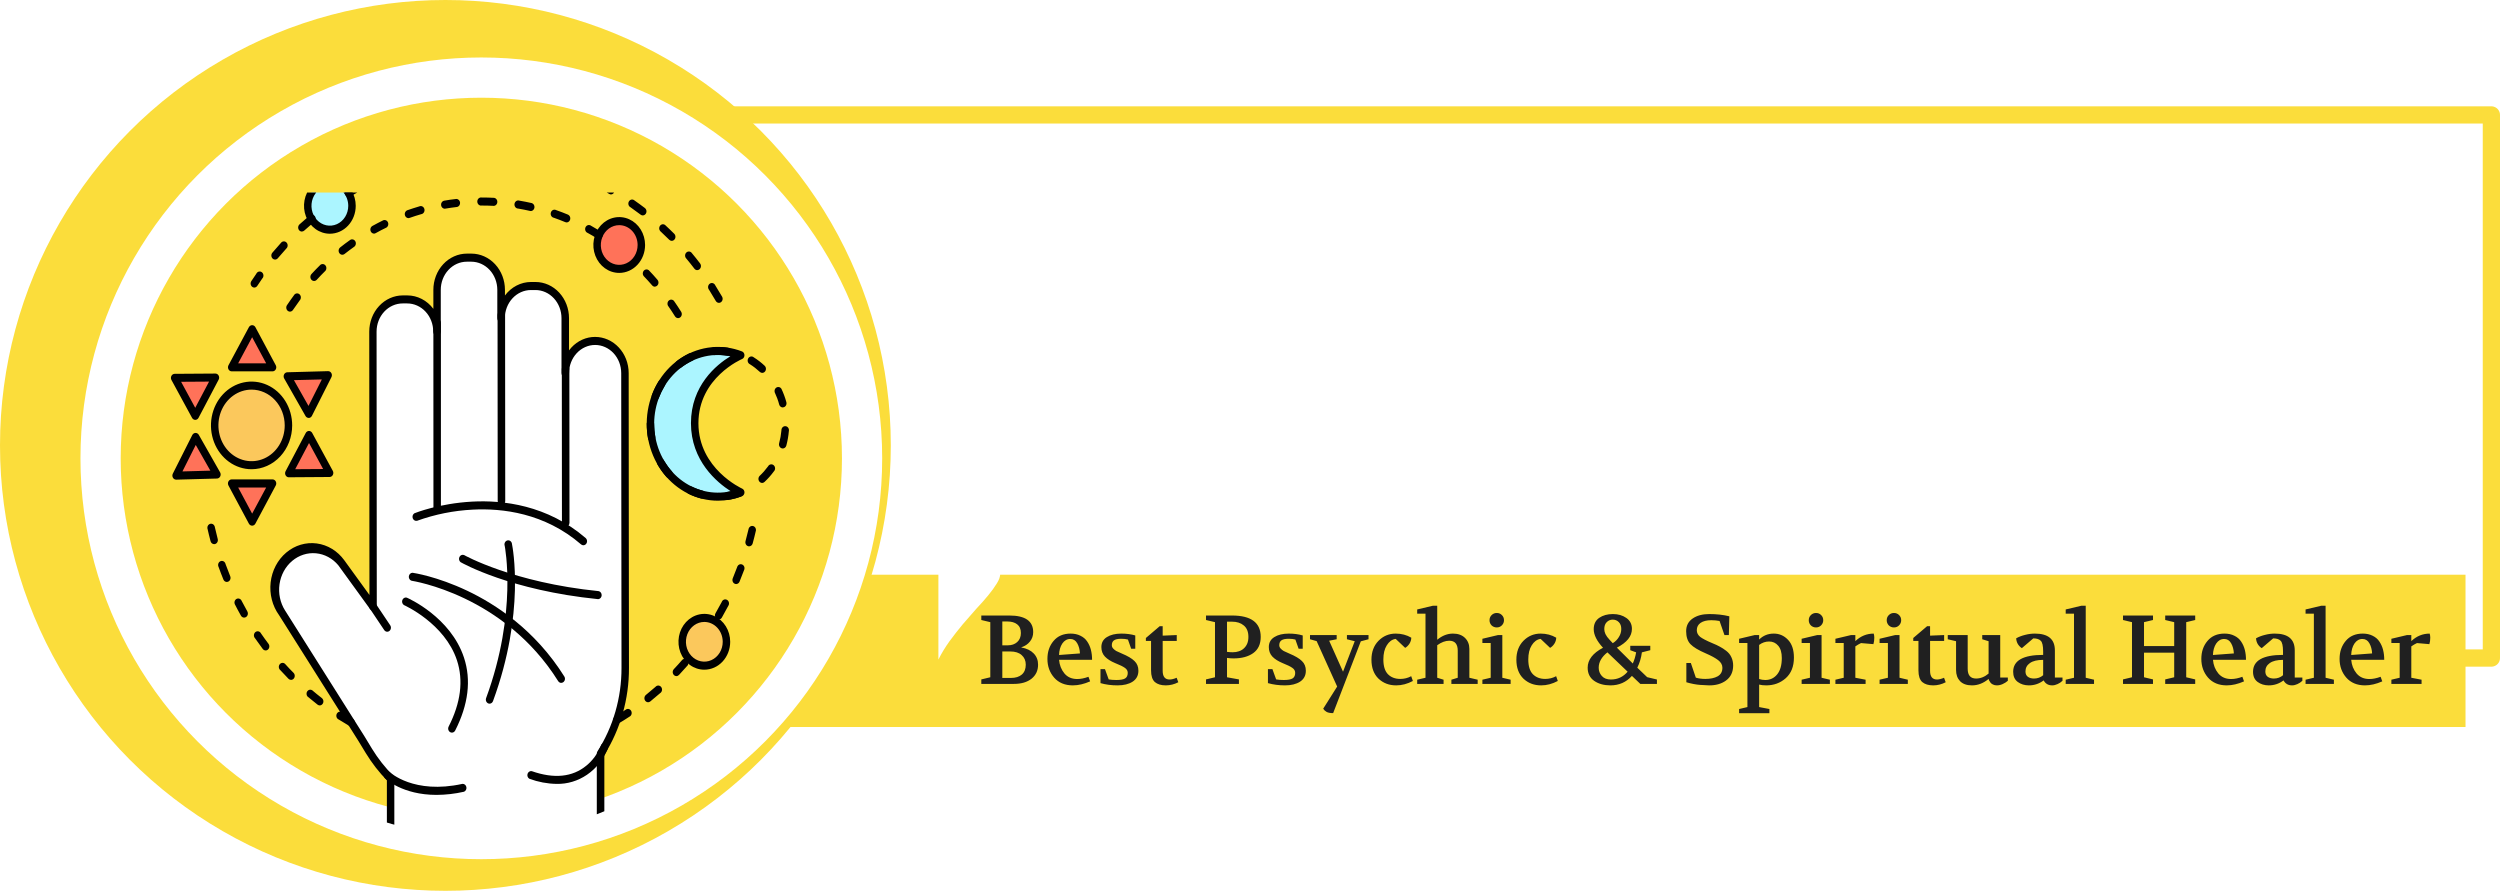 <svg width="870" height="310" viewBox="0 0 870 310" fill="none" xmlns="http://www.w3.org/2000/svg">
<path d="M867 40H149.5C97.309 40 55 82.309 55 134.5V134.5C55 186.691 97.309 229 149.5 229H867V40Z" stroke="#FBDD3B" stroke-width="6" stroke-linecap="round" stroke-linejoin="round"/>
<rect x="212" y="200" width="646" height="53" fill="#FBDD3B"/>
<path d="M314.615 94.673H400.608C399.703 96.483 399.002 98.428 398.504 100.51C398.051 102.546 397.712 104.446 397.486 106.211C397.26 107.976 397.124 109.469 397.079 110.69C397.033 111.912 397.011 112.613 397.011 112.794L394.635 113.202C394.002 110.17 392.848 107.704 391.174 105.804C389.5 103.903 387.531 102.433 385.269 101.392C383.007 100.306 380.586 99.582 378.007 99.22C375.428 98.813 372.917 98.609 370.473 98.609H348.076V148.087H391.853C390.902 149.988 390.178 151.979 389.681 154.06C389.183 156.141 388.821 158.087 388.595 159.897C388.323 162.024 388.165 164.105 388.12 166.141L385.88 166.548C385.382 164.105 384.794 162.069 384.115 160.44C383.437 158.766 382.509 157.386 381.333 156.3C380.201 155.214 378.753 154.377 376.989 153.789C375.269 153.2 373.097 152.771 370.473 152.499C367.849 152.228 364.704 152.069 361.039 152.024C357.374 151.979 353.053 151.956 348.076 151.956V199.669C348.076 200.665 347.691 201.773 346.922 202.995C346.153 204.262 345.157 205.642 343.936 207.135C342.714 208.628 341.311 210.212 339.728 211.886C338.189 213.606 336.628 215.393 335.044 217.248C333.461 219.148 331.922 221.117 330.429 223.153C328.936 225.234 327.646 227.361 326.561 229.533V106.075C326.561 105.17 326.38 104.197 326.018 103.157C325.701 102.116 325.09 101.166 324.185 100.306C323.325 99.401 322.126 98.655 320.588 98.066C319.049 97.478 317.059 97.184 314.615 97.184V94.673ZM509.381 188.403C505.263 190.077 501.508 191.208 498.114 191.796C494.721 192.385 491.666 192.679 488.952 192.679C486.78 192.679 484.902 192.543 483.318 192.271C481.735 192.045 480.377 191.751 479.246 191.389C477.934 190.982 476.803 190.529 475.853 190.032C473.862 188.901 472.12 187.43 470.626 185.62C469.133 183.81 467.776 181.865 466.554 179.783C465.378 177.702 464.314 175.553 463.364 173.335C462.414 171.118 461.486 169.037 460.582 167.091L458.885 163.494C454.315 164.806 450.039 166.322 446.057 168.042C442.121 169.716 438.614 171.39 435.537 173.064C432.46 174.693 429.859 176.209 427.732 177.611C425.651 178.969 424.18 179.964 423.32 180.598C421.646 182.453 419.768 184.104 417.687 185.552C415.606 187 413.275 188.244 410.696 189.285C408.117 190.281 405.244 191.05 402.077 191.593C398.909 192.136 395.425 192.407 391.624 192.407L390.946 189.489C395.335 188.765 399.113 187.362 402.28 185.281C405.493 183.199 408.253 180.643 410.561 177.611C412.868 174.535 414.836 171.096 416.465 167.295C418.094 163.449 419.542 159.399 420.809 155.146C421.533 152.703 422.483 150.124 423.66 147.409C424.881 144.694 426.329 142.069 428.003 139.536C429.723 136.957 431.668 134.558 433.84 132.341C436.057 130.079 438.569 128.179 441.374 126.64C440.605 125.192 439.836 123.722 439.066 122.229C438.342 120.69 437.641 119.152 436.962 117.613C436.012 115.803 435.062 113.812 434.112 111.641C433.162 109.424 432.03 107.387 430.718 105.532C429.451 103.632 427.936 102.048 426.171 100.781C424.451 99.514 422.302 98.881 419.723 98.881C417.913 98.881 416.126 99.085 414.361 99.492C412.642 99.899 410.99 100.397 409.407 100.985L408.457 98.202C412.393 96.89 416.375 95.781 420.402 94.876C424.474 93.926 428.501 93.451 432.483 93.451C434.383 93.451 436.261 93.587 438.116 93.858C439.971 94.085 441.759 94.514 443.478 95.148C444.971 95.691 446.419 96.596 447.822 97.863C449.224 99.085 450.559 100.555 451.826 102.274C453.093 103.949 454.27 105.758 455.355 107.704C456.487 109.65 457.527 111.595 458.478 113.541C459.473 115.487 460.355 117.342 461.124 119.106C461.939 120.826 462.64 122.319 463.229 123.586C467.21 132.138 471.169 140.712 475.106 149.309C479.042 157.861 483.273 166.299 487.798 174.625C488.612 176.118 489.472 177.589 490.377 179.037C491.327 180.485 492.368 181.774 493.499 182.905C494.675 184.036 495.965 184.941 497.368 185.62C498.77 186.299 500.354 186.616 502.119 186.57C502.752 186.57 503.612 186.502 504.698 186.367C505.829 186.231 507.051 185.892 508.363 185.349L509.381 188.403ZM445.175 134.445C443.998 136.346 442.912 138.314 441.917 140.35C440.967 142.386 440.084 144.468 439.27 146.594C438.456 148.676 437.709 150.757 437.03 152.838C436.352 154.92 435.673 156.911 434.994 158.811C434.315 160.892 433.569 162.929 432.754 164.919C431.985 166.865 431.103 168.765 430.107 170.621C433.501 168.63 437.483 166.548 442.053 164.376C446.623 162.205 451.509 160.349 456.713 158.811L445.175 134.445ZM561.889 192H516.415V189.489C518.904 189.489 520.917 189.24 522.456 188.742C523.994 188.199 525.193 187.498 526.053 186.638C526.958 185.778 527.568 184.783 527.885 183.652C528.202 182.521 528.36 181.322 528.36 180.055V99.967H519.741C517.343 99.967 514.809 100.17 512.139 100.578C509.515 100.94 506.89 101.686 504.266 102.817C501.642 103.903 499.108 105.419 496.665 107.365C494.221 109.31 492.004 111.844 490.013 114.966L487.23 114.559C488.452 112.659 489.38 110.577 490.013 108.315C490.692 106.007 491.212 103.835 491.574 101.799C491.936 99.447 492.162 97.071 492.253 94.673H586.865C586.232 95.94 585.734 97.252 585.372 98.609C585.01 99.967 584.716 101.324 584.49 102.682C584.263 103.994 584.105 105.261 584.015 106.482C583.969 107.659 583.947 108.7 583.947 109.604C583.947 110.102 583.947 110.555 583.947 110.962C583.947 111.324 583.969 111.641 584.015 111.912C584.06 112.229 584.105 112.523 584.15 112.794L581.639 113.202C581.458 111.166 580.87 109.424 579.874 107.976C578.924 106.528 577.725 105.329 576.277 104.378C574.875 103.383 573.314 102.591 571.594 102.003C569.875 101.415 568.178 100.985 566.504 100.713C564.875 100.397 563.337 100.193 561.889 100.103C560.441 100.012 559.287 99.967 558.427 99.967H549.943V180.055C549.943 180.96 550.079 181.955 550.351 183.041C550.622 184.127 551.188 185.145 552.047 186.095C552.907 187.045 554.106 187.86 555.645 188.539C557.228 189.172 559.31 189.489 561.889 189.489V192ZM627.767 192H582.293V189.489C584.737 189.489 586.728 189.24 588.266 188.742C589.85 188.199 591.071 187.498 591.931 186.638C592.836 185.778 593.447 184.783 593.764 183.652C594.08 182.521 594.239 181.322 594.239 180.055V106.075C594.239 105.17 594.058 104.197 593.696 103.157C593.379 102.116 592.768 101.166 591.863 100.306C591.004 99.401 589.804 98.655 588.266 98.066C586.728 97.478 584.737 97.184 582.293 97.184V94.673H627.767V97.184C625.278 97.184 623.242 97.456 621.659 97.999C620.12 98.496 618.899 99.198 617.994 100.103C617.134 100.962 616.546 101.958 616.229 103.089C615.912 104.22 615.754 105.419 615.754 106.686V180.055C615.754 180.96 615.89 181.955 616.161 183.041C616.478 184.127 617.043 185.145 617.858 186.095C618.718 187.045 619.939 187.86 621.523 188.539C623.107 189.172 625.188 189.489 627.767 189.489V192ZM673.488 192H628.082V189.489C630.525 189.489 632.516 189.24 634.055 188.742C635.638 188.199 636.86 187.498 637.72 186.638C638.625 185.778 639.235 184.783 639.552 183.652C639.869 182.521 640.027 181.322 640.027 180.055V78.452C640.027 77.547 639.846 76.574 639.484 75.533C639.168 74.493 638.557 73.542 637.652 72.683C636.792 71.778 635.593 71.031 634.055 70.443C632.516 69.855 630.525 69.561 628.082 69.561V67.049H661.542V101.799C663.081 100.487 664.823 99.243 666.768 98.066C668.759 96.845 670.931 95.781 673.284 94.876C675.682 93.972 678.284 93.248 681.089 92.705C683.94 92.162 687.017 91.89 690.32 91.89C694.392 91.89 698.464 92.32 702.537 93.18C706.609 94.039 710.5 95.329 714.21 97.048C717.966 98.768 721.45 100.917 724.663 103.496C727.875 106.03 730.658 108.994 733.011 112.387C735.364 115.781 737.219 119.582 738.576 123.79C739.934 127.998 740.612 132.613 740.612 137.635C740.612 143.11 739.843 148.155 738.305 152.771C736.766 157.34 734.73 161.526 732.196 165.327C729.708 169.082 726.857 172.476 723.644 175.507C720.432 178.494 717.151 181.141 713.803 183.448C705.93 188.878 696.994 193.222 686.994 196.479L685.026 194.783C690.953 191.389 696.247 186.955 700.908 181.48C702.899 179.172 704.844 176.503 706.745 173.471C708.645 170.44 710.342 167.046 711.835 163.291C713.328 159.535 714.527 155.417 715.432 150.938C716.382 146.413 716.857 141.481 716.857 136.142C716.857 129.581 716.133 123.835 714.685 118.903C713.283 113.971 711.315 109.876 708.781 106.618C706.247 103.315 703.238 100.849 699.754 99.22C696.315 97.591 692.56 96.777 688.487 96.777C684.822 96.777 681.361 97.433 678.103 98.745C674.89 100.012 672.085 101.845 669.687 104.243C667.289 106.596 665.366 109.469 663.918 112.862C662.47 116.211 661.678 119.989 661.542 124.197V180.055C661.542 180.96 661.678 181.955 661.95 183.041C662.266 184.127 662.832 185.145 663.646 186.095C664.506 187.045 665.705 187.86 667.244 188.539C668.827 189.172 670.909 189.489 673.488 189.489V192Z" fill="white"/>
<path d="M341.496 238V236.436L344.624 235.688V216.512L341.496 215.764V214.2H351.254C356.785 214.2 359.55 216.127 359.55 219.98C359.55 221.227 359.176 222.315 358.428 223.244C357.703 224.173 356.705 224.842 355.436 225.25V225.318C357.295 225.658 358.723 226.349 359.72 227.392C360.74 228.435 361.25 229.738 361.25 231.302C361.25 233.342 360.491 234.974 358.972 236.198C357.453 237.399 355.402 238 352.818 238H341.496ZM348.806 235.926H351.764C353.419 235.926 354.699 235.529 355.606 234.736C356.513 233.943 356.966 232.798 356.966 231.302C356.966 229.919 356.49 228.809 355.538 227.97C354.609 227.131 353.294 226.712 351.594 226.712H348.806V235.926ZM348.806 224.57H350.744C352.059 224.57 353.135 224.196 353.974 223.448C354.835 222.677 355.266 221.623 355.266 220.286C355.266 218.926 354.835 217.917 353.974 217.26C353.135 216.603 351.991 216.274 350.54 216.274H348.806V224.57ZM364.504 229.296C364.504 226.803 365.218 224.717 366.646 223.04C368.074 221.34 370.046 220.49 372.562 220.49C373.877 220.49 375.022 220.739 375.996 221.238C376.994 221.714 377.776 222.383 378.342 223.244C378.932 224.105 379.362 225.069 379.634 226.134C379.906 227.199 380.042 228.355 380.042 229.602H368.55C368.709 231.461 369.332 233.047 370.42 234.362C371.508 235.654 372.993 236.3 374.874 236.3C376.076 236.3 377.379 236.039 378.784 235.518L379.362 237.116C377.254 238.045 375.248 238.51 373.344 238.51C370.602 238.51 368.437 237.615 366.85 235.824C365.286 234.033 364.504 231.857 364.504 229.296ZM368.55 227.936L375.826 227.392C375.758 226.032 375.441 224.853 374.874 223.856C374.308 222.859 373.503 222.36 372.46 222.36C371.327 222.36 370.398 222.893 369.672 223.958C368.97 225.023 368.596 226.349 368.55 227.936ZM382.971 237.728V232.866H384.535L385.827 236.436C386.62 236.572 387.504 236.64 388.479 236.64C389.929 236.64 390.949 236.459 391.539 236.096C392.151 235.711 392.457 235.065 392.457 234.158C392.457 233.455 392.128 232.877 391.471 232.424C390.813 231.948 389.68 231.393 388.071 230.758C386.552 230.123 385.373 229.375 384.535 228.514C383.696 227.63 383.277 226.519 383.277 225.182C383.277 223.663 383.911 222.507 385.181 221.714C386.473 220.898 388.15 220.49 390.213 220.49C392.003 220.49 393.624 220.705 395.075 221.136V225.76H393.647L392.525 222.564C391.867 222.383 391.097 222.292 390.213 222.292C388.989 222.292 388.127 222.485 387.629 222.87C387.153 223.233 386.915 223.788 386.915 224.536C386.915 224.967 387.073 225.352 387.391 225.692C387.708 226.032 388.059 226.315 388.445 226.542C388.853 226.746 389.499 227.041 390.383 227.426C392.445 228.287 393.919 229.16 394.803 230.044C395.709 230.905 396.163 232.027 396.163 233.41C396.163 235.065 395.494 236.334 394.157 237.218C392.819 238.079 391.074 238.51 388.921 238.51C386.79 238.51 384.807 238.249 382.971 237.728ZM398.764 223.04V222.02L403.592 217.906H404.612V221.204L409.508 221V223.04H404.612V233.444C404.612 235.461 405.417 236.47 407.026 236.47C407.706 236.47 408.522 236.266 409.474 235.858L410.052 237.422C408.647 238.147 407.196 238.51 405.7 238.51C404.068 238.51 402.799 238.125 401.892 237.354C401.008 236.561 400.566 235.201 400.566 233.274V223.04H398.764ZM426.999 226.848C427.339 226.893 427.679 226.927 428.019 226.95C428.359 226.973 428.688 226.984 429.005 226.984C429.776 226.984 430.49 226.871 431.147 226.644C431.827 226.417 432.405 226.077 432.881 225.624C433.38 225.171 433.765 224.615 434.037 223.958C434.309 223.301 434.445 222.53 434.445 221.646C434.445 219.878 433.913 218.552 432.847 217.668C431.805 216.784 430.433 216.342 428.733 216.342H426.999V226.848ZM419.689 238V236.436L422.817 235.688V216.512L419.689 215.764V214.2H428.733C435.397 214.2 438.729 216.682 438.729 221.646C438.729 224.162 437.857 226.043 436.111 227.29C434.389 228.514 432.111 229.126 429.277 229.126C428.484 229.126 427.725 229.069 426.999 228.956V235.688L431.147 236.436V238H419.689ZM441.242 237.728V232.866H442.806L444.098 236.436C444.892 236.572 445.776 236.64 446.75 236.64C448.201 236.64 449.221 236.459 449.81 236.096C450.422 235.711 450.728 235.065 450.728 234.158C450.728 233.455 450.4 232.877 449.742 232.424C449.085 231.948 447.952 231.393 446.342 230.758C444.824 230.123 443.645 229.375 442.806 228.514C441.968 227.63 441.548 226.519 441.548 225.182C441.548 223.663 442.183 222.507 443.452 221.714C444.744 220.898 446.422 220.49 448.484 220.49C450.275 220.49 451.896 220.705 453.346 221.136V225.76H451.918L450.796 222.564C450.139 222.383 449.368 222.292 448.484 222.292C447.26 222.292 446.399 222.485 445.9 222.87C445.424 223.233 445.186 223.788 445.186 224.536C445.186 224.967 445.345 225.352 445.662 225.692C445.98 226.032 446.331 226.315 446.716 226.542C447.124 226.746 447.77 227.041 448.654 227.426C450.717 228.287 452.19 229.16 453.074 230.044C453.981 230.905 454.434 232.027 454.434 233.41C454.434 235.065 453.766 236.334 452.428 237.218C451.091 238.079 449.346 238.51 447.192 238.51C445.062 238.51 443.078 238.249 441.242 237.728ZM455.88 222.462V221H465.162V222.462L462.544 222.972L467.372 233.75L471.452 223.142L468.732 222.462V221H476.246V222.462L473.56 223.176L463.938 248.166C462.918 248.166 462.147 248.019 461.626 247.724C461.127 247.429 460.742 247.067 460.47 246.636L465.332 238.918L458.192 223.108L455.88 222.462ZM477.263 229.568C477.263 226.871 478.079 224.683 479.711 223.006C481.365 221.329 483.36 220.49 485.695 220.49C487.712 220.49 489.525 220.966 491.135 221.918C491.112 222.689 490.885 223.403 490.455 224.06C490.024 224.695 489.537 225.159 488.993 225.454L485.729 222.36H485.525C484.369 222.564 483.394 223.301 482.601 224.57C481.807 225.817 481.411 227.46 481.411 229.5C481.411 231.835 481.943 233.546 483.009 234.634C484.097 235.722 485.525 236.266 487.293 236.266C488.675 236.266 489.945 235.949 491.101 235.314L491.679 236.98C489.775 238 487.837 238.51 485.865 238.51C483.417 238.51 481.365 237.728 479.711 236.164C478.079 234.577 477.263 232.379 477.263 229.568ZM493.183 238V236.538L496.073 235.858V213.554H493.183V212.092L498.623 210.8H500.153V222.632C501.875 221.204 503.7 220.49 505.627 220.49C507.395 220.49 508.789 220.989 509.809 221.986C510.829 222.983 511.339 224.264 511.339 225.828V235.858L514.229 236.538V238H505.083V236.538L507.293 235.858V226.44C507.293 224.128 506.307 222.972 504.335 222.972C502.997 222.972 501.603 223.493 500.153 224.536V235.858L502.363 236.538V238H493.183ZM523.386 215.832C523.386 216.535 523.137 217.135 522.638 217.634C522.162 218.11 521.573 218.348 520.87 218.348C520.168 218.348 519.567 218.11 519.068 217.634C518.592 217.135 518.354 216.535 518.354 215.832C518.354 215.129 518.592 214.54 519.068 214.064C519.567 213.565 520.168 213.316 520.87 213.316C521.573 213.316 522.162 213.554 522.638 214.03C523.137 214.506 523.386 215.107 523.386 215.832ZM515.872 238V236.538L518.762 235.858V223.754H515.872V222.292L521.312 221H522.808V235.858L525.698 236.538V238H515.872ZM527.698 229.568C527.698 226.871 528.514 224.683 530.146 223.006C531.801 221.329 533.796 220.49 536.13 220.49C538.148 220.49 539.961 220.966 541.57 221.918C541.548 222.689 541.321 223.403 540.89 224.06C540.46 224.695 539.972 225.159 539.428 225.454L536.164 222.36H535.96C534.804 222.564 533.83 223.301 533.036 224.57C532.243 225.817 531.846 227.46 531.846 229.5C531.846 231.835 532.379 233.546 533.444 234.634C534.532 235.722 535.96 236.266 537.728 236.266C539.111 236.266 540.38 235.949 541.536 235.314L542.114 236.98C540.21 238 538.272 238.51 536.3 238.51C533.852 238.51 531.801 237.728 530.146 236.164C528.514 234.577 527.698 232.379 527.698 229.568ZM552.507 232.356C552.507 229.613 554.287 227.301 557.845 225.42C555.692 223.085 554.615 220.932 554.615 218.96C554.615 217.215 555.25 215.9 556.519 215.016C557.811 214.132 559.398 213.69 561.279 213.69C563.115 213.69 564.679 214.143 565.971 215.05C567.263 215.957 567.909 217.226 567.909 218.858C567.909 221.419 566.164 223.595 562.673 225.386L568.215 230.894C568.759 229.693 569.145 228.401 569.371 227.018L567.331 226.27V224.74H574.301V226.27L571.377 227.018C571.128 228.945 570.595 230.724 569.779 232.356L573.213 235.654L576.613 236.47V238H570.833L567.909 235.212C565.937 237.411 563.444 238.51 560.429 238.51C558.185 238.51 556.304 237.989 554.785 236.946C553.267 235.881 552.507 234.351 552.507 232.356ZM556.349 232.356C556.349 233.467 556.712 234.43 557.437 235.246C558.163 236.062 559.217 236.47 560.599 236.47C562.934 236.47 564.872 235.563 566.413 233.75L559.375 227.018C557.358 228.627 556.349 230.407 556.349 232.356ZM558.287 218.926C558.287 219.47 558.423 220.048 558.695 220.66C558.99 221.272 559.477 221.941 560.157 222.666C560.837 223.391 561.2 223.777 561.245 223.822C562.107 223.301 562.809 222.598 563.353 221.714C563.92 220.83 564.203 219.889 564.203 218.892C564.203 217.872 563.92 217.079 563.353 216.512C562.787 215.923 562.073 215.628 561.211 215.628C560.418 215.628 559.727 215.923 559.137 216.512C558.571 217.079 558.287 217.883 558.287 218.926ZM586.781 219.64C586.781 217.759 587.529 216.297 589.025 215.254C590.521 214.211 592.459 213.69 594.839 213.69C597.378 213.69 599.701 213.951 601.809 214.472L601.639 221H600.109L598.409 216.104C597.457 215.923 596.494 215.832 595.519 215.832C593.955 215.832 592.72 216.138 591.813 216.75C590.929 217.362 590.487 218.212 590.487 219.3C590.487 220.229 590.884 221.011 591.677 221.646C592.493 222.258 593.898 222.983 595.893 223.822C596.958 224.253 597.831 224.661 598.511 225.046C599.214 225.409 599.962 225.896 600.755 226.508C601.548 227.12 602.138 227.857 602.523 228.718C602.931 229.579 603.135 230.543 603.135 231.608C603.135 233.875 602.296 235.62 600.619 236.844C599.055 237.977 597.094 238.533 594.737 238.51C594.102 238.51 593.048 238.453 591.575 238.34C590.124 238.227 588.549 237.921 586.849 237.422V230.724H588.413L590.147 235.824C591.099 236.119 592.21 236.266 593.479 236.266C595.247 236.266 596.675 235.96 597.763 235.348C598.851 234.713 599.395 233.727 599.395 232.39C599.395 231.37 598.908 230.486 597.933 229.738C596.958 228.99 595.53 228.208 593.649 227.392C591.065 226.281 589.274 225.205 588.277 224.162C587.28 223.119 586.781 221.612 586.781 219.64ZM605.21 246.738L608.1 246.058V223.754H605.21V222.292L610.65 221H612.18V222.564C613.563 221.181 615.263 220.49 617.28 220.49C619.207 220.49 620.85 221.204 622.21 222.632C623.593 224.06 624.284 226.134 624.284 228.854C624.284 231.914 623.343 234.294 621.462 235.994C619.581 237.671 617.303 238.51 614.628 238.51C613.699 238.51 612.883 238.419 612.18 238.238V246.058L615.75 246.738V248.2H605.21V246.738ZM612.18 236.3C612.86 236.527 613.574 236.64 614.322 236.64C616.022 236.64 617.405 235.983 618.47 234.668C619.535 233.353 620.068 231.461 620.068 228.99C620.068 227.086 619.649 225.658 618.81 224.706C617.994 223.731 616.94 223.244 615.648 223.244C614.379 223.244 613.223 223.641 612.18 224.434V236.3ZM634.484 215.832C634.484 216.535 634.235 217.135 633.736 217.634C633.26 218.11 632.671 218.348 631.968 218.348C631.265 218.348 630.665 218.11 630.166 217.634C629.69 217.135 629.452 216.535 629.452 215.832C629.452 215.129 629.69 214.54 630.166 214.064C630.665 213.565 631.265 213.316 631.968 213.316C632.671 213.316 633.26 213.554 633.736 214.03C634.235 214.506 634.484 215.107 634.484 215.832ZM626.97 238V236.538L629.86 235.858V223.754H626.97V222.292L632.41 221H633.906V235.858L636.796 236.538V238H626.97ZM638.724 238V236.538L641.614 235.858V223.754H638.724V222.292L644.164 221H645.66V223.108C647.496 221.363 649.627 220.49 652.052 220.49C652.188 220.921 652.256 221.397 652.256 221.918C652.256 222.757 652.154 223.505 651.95 224.162L647.632 223.788C646.952 224.105 646.295 224.491 645.66 224.944V235.858L649.23 236.538V238H638.724ZM661.611 215.832C661.611 216.535 661.362 217.135 660.863 217.634C660.387 218.11 659.798 218.348 659.095 218.348C658.392 218.348 657.792 218.11 657.293 217.634C656.817 217.135 656.579 216.535 656.579 215.832C656.579 215.129 656.817 214.54 657.293 214.064C657.792 213.565 658.392 213.316 659.095 213.316C659.798 213.316 660.387 213.554 660.863 214.03C661.362 214.506 661.611 215.107 661.611 215.832ZM654.097 238V236.538L656.987 235.858V223.754H654.097V222.292L659.537 221H661.033V235.858L663.923 236.538V238H654.097ZM665.817 223.04V222.02L670.645 217.906H671.665V221.204L676.561 221V223.04H671.665V233.444C671.665 235.461 672.47 236.47 674.079 236.47C674.759 236.47 675.575 236.266 676.527 235.858L677.105 237.422C675.7 238.147 674.249 238.51 672.753 238.51C671.121 238.51 669.852 238.125 668.945 237.354C668.061 236.561 667.619 235.201 667.619 233.274V223.04H665.817ZM677.819 222.462V221H684.755V232.73C684.755 234.997 685.73 236.13 687.679 236.13C689.22 236.13 690.671 235.552 692.031 234.396V223.142L689.821 222.462V221H696.077V235.79H698.729V236.912C698.185 237.388 697.573 237.773 696.893 238.068C696.236 238.363 695.578 238.51 694.921 238.51C694.4 238.51 693.935 238.408 693.527 238.204C693.142 238.023 692.847 237.785 692.643 237.49C692.439 237.195 692.292 236.957 692.201 236.776C692.11 236.572 692.054 236.402 692.031 236.266C690.24 237.762 688.314 238.51 686.251 238.51C684.438 238.51 683.055 238.023 682.103 237.048C681.174 236.073 680.709 234.781 680.709 233.172V223.142L677.819 222.462ZM700.581 233.784C700.581 229.863 704.06 227.902 711.019 227.902V226.712C711.019 224.74 710.735 223.493 710.169 222.972C709.625 222.428 708.763 222.156 707.585 222.156L703.607 225.556C703.063 225.216 702.598 224.74 702.213 224.128C701.85 223.493 701.657 222.825 701.635 222.122C702.587 221.601 703.629 221.204 704.763 220.932C705.896 220.637 707.018 220.49 708.129 220.49C712.775 220.49 715.099 222.439 715.099 226.338V235.79H717.751V236.912C717.229 237.411 716.651 237.796 716.017 238.068C715.382 238.363 714.759 238.51 714.147 238.51C712.809 238.51 711.823 237.932 711.189 236.776C709.67 237.932 707.959 238.51 706.055 238.51C704.559 238.51 703.267 238.113 702.179 237.32C701.113 236.527 700.581 235.348 700.581 233.784ZM704.865 233.648C704.865 234.487 705.137 235.11 705.681 235.518C706.247 235.926 706.961 236.13 707.823 236.13C709.069 236.13 710.135 235.745 711.019 234.974V229.636C708.979 229.636 707.437 230.01 706.395 230.758C705.375 231.483 704.865 232.447 704.865 233.648ZM718.864 238V236.538L721.754 235.858V213.554H718.864V212.092L724.304 210.8H725.834V235.858L728.724 236.538V238H718.864ZM738.805 238V236.436L741.933 235.688V216.512L738.805 215.764V214.2H749.243V215.764L746.115 216.512V224.842H756.621V216.512L753.493 215.764V214.2H763.931V215.764L760.803 216.512V235.688L763.931 236.436V238H753.493V236.436L756.621 235.688V227.12H746.115V235.688L749.243 236.436V238H738.805ZM766.063 229.296C766.063 226.803 766.777 224.717 768.205 223.04C769.633 221.34 771.605 220.49 774.121 220.49C775.435 220.49 776.58 220.739 777.555 221.238C778.552 221.714 779.334 222.383 779.901 223.244C780.49 224.105 780.921 225.069 781.193 226.134C781.465 227.199 781.601 228.355 781.601 229.602H770.109C770.267 231.461 770.891 233.047 771.979 234.362C773.067 235.654 774.551 236.3 776.433 236.3C777.634 236.3 778.937 236.039 780.343 235.518L780.921 237.116C778.813 238.045 776.807 238.51 774.903 238.51C772.16 238.51 769.995 237.615 768.409 235.824C766.845 234.033 766.063 231.857 766.063 229.296ZM770.109 227.936L777.385 227.392C777.317 226.032 776.999 224.853 776.433 223.856C775.866 222.859 775.061 222.36 774.019 222.36C772.885 222.36 771.956 222.893 771.231 223.958C770.528 225.023 770.154 226.349 770.109 227.936ZM784.053 233.784C784.053 229.863 787.533 227.902 794.491 227.902V226.712C794.491 224.74 794.208 223.493 793.641 222.972C793.097 222.428 792.236 222.156 791.057 222.156L787.079 225.556C786.535 225.216 786.071 224.74 785.685 224.128C785.323 223.493 785.13 222.825 785.107 222.122C786.059 221.601 787.102 221.204 788.235 220.932C789.369 220.637 790.491 220.49 791.601 220.49C796.248 220.49 798.571 222.439 798.571 226.338V235.79H801.223V236.912C800.702 237.411 800.124 237.796 799.489 238.068C798.855 238.363 798.231 238.51 797.619 238.51C796.282 238.51 795.296 237.932 794.661 236.776C793.143 237.932 791.431 238.51 789.527 238.51C788.031 238.51 786.739 238.113 785.651 237.32C784.586 236.527 784.053 235.348 784.053 233.784ZM788.337 233.648C788.337 234.487 788.609 235.11 789.153 235.518C789.72 235.926 790.434 236.13 791.295 236.13C792.542 236.13 793.607 235.745 794.491 234.974V229.636C792.451 229.636 790.91 230.01 789.867 230.758C788.847 231.483 788.337 232.447 788.337 233.648ZM802.337 238V236.538L805.227 235.858V213.554H802.337V212.092L807.777 210.8H809.307V235.858L812.197 236.538V238H802.337ZM814.174 229.296C814.174 226.803 814.888 224.717 816.316 223.04C817.744 221.34 819.716 220.49 822.232 220.49C823.547 220.49 824.691 220.739 825.666 221.238C826.663 221.714 827.445 222.383 828.012 223.244C828.601 224.105 829.032 225.069 829.304 226.134C829.576 227.199 829.712 228.355 829.712 229.602H818.22C818.379 231.461 819.002 233.047 820.09 234.362C821.178 235.654 822.663 236.3 824.544 236.3C825.745 236.3 827.049 236.039 828.454 235.518L829.032 237.116C826.924 238.045 824.918 238.51 823.014 238.51C820.271 238.51 818.107 237.615 816.52 235.824C814.956 234.033 814.174 231.857 814.174 229.296ZM818.22 227.936L825.496 227.392C825.428 226.032 825.111 224.853 824.544 223.856C823.977 222.859 823.173 222.36 822.13 222.36C820.997 222.36 820.067 222.893 819.342 223.958C818.639 225.023 818.265 226.349 818.22 227.936ZM832.199 238V236.538L835.089 235.858V223.754H832.199V222.292L837.639 221H839.135V223.108C840.971 221.363 843.101 220.49 845.527 220.49C845.663 220.921 845.731 221.397 845.731 221.918C845.731 222.757 845.629 223.505 845.425 224.162L841.107 223.788C840.427 224.105 839.769 224.491 839.135 224.944V235.858L842.705 236.538V238H832.199Z" fill="#202020"/>
<circle cx="155" cy="155" r="155" fill="#FBDD3B"/>
<g filter="url(#filter0_d_179_53)">
<circle cx="167.5" cy="155.5" r="125.5" fill="#FBDD3B"/>
<circle cx="167.5" cy="155.5" r="132.5" stroke="white" stroke-width="14"/>
</g>
<g clip-path="url(#clip0_179_53)">
<path d="M217.593 232.41L217.536 183.601V173.685L217.501 129.815C217.501 126.845 216.407 123.996 214.461 121.896C212.515 119.795 209.875 118.615 207.123 118.615C204.371 118.615 201.731 119.795 199.785 121.896C197.839 123.996 196.746 126.845 196.746 129.815V110.687C196.744 109.216 196.475 107.76 195.952 106.402C195.43 105.044 194.664 103.81 193.7 102.77C192.735 101.731 191.591 100.907 190.331 100.346C189.072 99.784 187.722 99.495 186.359 99.497H184.806C183.443 99.498 182.094 99.789 180.836 100.353C179.577 100.917 178.434 101.743 177.471 102.784C176.508 103.825 175.745 105.06 175.224 106.419C174.704 107.779 174.436 109.235 174.438 110.706V100.79C174.436 99.32 174.167 97.864 173.644 96.505C173.122 95.147 172.356 93.913 171.392 92.874C170.427 91.835 169.283 91.01 168.023 90.449C166.764 89.887 165.414 89.599 164.051 89.6H162.498C161.135 89.601 159.786 89.892 158.528 90.456C157.269 91.02 156.126 91.846 155.163 92.887C154.2 93.928 153.436 95.163 152.916 96.523C152.396 97.882 152.128 99.338 152.129 100.809V115.319C152.128 113.849 151.859 112.392 151.336 111.034C150.814 109.676 150.048 108.442 149.084 107.402C148.119 106.363 146.975 105.539 145.715 104.978C144.456 104.416 143.106 104.127 141.743 104.129H140.19C138.821 104.129 137.465 104.421 136.201 104.989C134.938 105.557 133.79 106.389 132.826 107.437C131.861 108.486 131.098 109.73 130.581 111.098C130.064 112.466 129.803 113.931 129.813 115.409L129.861 173.789V211.133L118.788 195.863C116.646 192.916 113.508 191.006 110.063 190.554C106.617 190.102 103.147 191.143 100.413 193.45C97.682 195.762 95.912 199.149 95.493 202.867C95.074 206.585 96.039 210.331 98.177 213.282L125.779 257.029L128.404 261.345C130.549 264.859 133.078 268.082 135.938 270.944V293.368H209V262.261C214.621 253.491 217.62 243.074 217.593 232.41Z" fill="white"/>
<path d="M87.546 161.89C94.632 161.89 100.377 155.69 100.377 148.041C100.377 140.393 94.632 134.192 87.546 134.192C80.459 134.192 74.714 140.393 74.714 148.041C74.714 155.69 80.459 161.89 87.546 161.89Z" fill="#FBC85C"/>
<path d="M87.743 114.55L80.638 127.837H94.852L87.743 114.55ZM87.743 181.533L80.638 168.246H94.852L87.743 181.533ZM114.719 164.6L107.531 151.365L100.504 164.7L114.719 164.6ZM60.771 131.482L74.985 131.383L67.954 144.717L60.771 131.482ZM114.216 130.561L100.006 130.953L107.426 144.042L114.216 130.561ZM61.274 165.521L68.064 152.041L75.484 165.129L61.274 165.521Z" fill="#FF7259"/>
<path d="M249.845 122.128C252.556 122.125 255.247 122.63 257.799 123.62C257.698 123.663 241.751 130.278 241.751 147.271C241.751 164.265 257.707 171.305 257.799 171.352C254.573 172.605 251.134 173.08 247.72 172.745C244.307 172.411 241.002 171.274 238.039 169.416C235.075 167.557 232.525 165.021 230.565 161.986C228.606 158.951 227.285 155.49 226.697 151.846C226.108 148.201 226.265 144.462 227.157 140.89C228.048 137.319 229.653 134.001 231.859 131.169C234.064 128.338 236.817 126.061 239.924 124.499C243.031 122.937 246.417 122.128 249.845 122.128Z" fill="#ABF5FF"/>
<path d="M114.793 79.934C119.046 79.934 122.493 76.214 122.493 71.624C122.493 67.034 119.046 63.314 114.793 63.314C110.541 63.314 107.093 67.034 107.093 71.624C107.093 76.214 110.541 79.934 114.793 79.934Z" fill="#ABF5FF"/>
<path d="M215.488 93.571C219.741 93.571 223.188 89.85 223.188 85.26C223.188 80.671 219.741 76.95 215.488 76.95C211.235 76.95 207.788 80.671 207.788 85.26C207.788 89.85 211.235 93.571 215.488 93.571Z" fill="#FF7259"/>
<path d="M245.107 231.654C249.359 231.654 252.807 227.934 252.807 223.344C252.807 218.754 249.359 215.034 245.107 215.034C240.854 215.034 237.407 218.754 237.407 223.344C237.407 227.934 240.854 231.654 245.107 231.654Z" fill="#FBC85C"/>
<path d="M129.865 211.133L134.765 218.447Z" fill="white"/>
<path d="M214.618 251.977C214.336 251.965 214.065 251.855 213.846 251.664C213.627 251.473 213.47 251.211 213.4 250.916C213.329 250.622 213.348 250.311 213.454 250.029C213.56 249.747 213.747 249.51 213.988 249.351C215.221 248.615 216.464 247.831 217.671 247.028C217.816 246.897 217.985 246.802 218.167 246.748C218.349 246.694 218.54 246.683 218.726 246.715C218.912 246.748 219.09 246.824 219.247 246.938C219.403 247.051 219.535 247.2 219.634 247.374C219.733 247.547 219.795 247.742 219.818 247.944C219.84 248.146 219.822 248.352 219.765 248.546C219.707 248.74 219.612 248.918 219.484 249.068C219.357 249.219 219.201 249.338 219.028 249.418C217.785 250.239 216.512 251.042 215.243 251.778C215.053 251.9 214.838 251.968 214.618 251.977ZM225.516 244.389C225.247 244.38 224.987 244.282 224.771 244.108C224.556 243.935 224.395 243.694 224.31 243.418C224.226 243.142 224.222 242.845 224.299 242.567C224.376 242.289 224.53 242.043 224.741 241.863C225.874 240.951 227.008 239.998 228.106 239.03C228.233 238.879 228.388 238.76 228.562 238.68C228.736 238.601 228.923 238.562 229.112 238.568C229.3 238.574 229.486 238.623 229.655 238.713C229.824 238.803 229.974 238.931 230.093 239.089C230.212 239.247 230.298 239.431 230.346 239.628C230.393 239.825 230.401 240.03 230.368 240.231C230.335 240.431 230.262 240.622 230.155 240.789C230.048 240.957 229.908 241.098 229.746 241.202C228.618 242.193 227.454 243.171 226.29 244.11C226.066 244.29 225.795 244.387 225.516 244.389ZM235.377 235.29C235.122 235.283 234.875 235.195 234.665 235.038C234.455 234.882 234.293 234.663 234.197 234.408C234.101 234.153 234.075 233.873 234.124 233.603C234.173 233.333 234.294 233.084 234.471 232.887C235.482 231.819 236.488 230.715 237.459 229.581C237.706 229.37 238.015 229.261 238.329 229.275C238.644 229.289 238.944 229.425 239.173 229.657C239.403 229.89 239.548 230.204 239.581 230.542C239.614 230.88 239.533 231.219 239.354 231.498C238.356 232.646 237.324 233.779 236.291 234.874C236.049 235.137 235.72 235.286 235.377 235.29ZM122.213 252.812C122.001 252.811 121.792 252.755 121.605 252.647C120.346 251.924 119.102 251.172 117.873 250.39C117.696 250.316 117.537 250.2 117.405 250.053C117.274 249.905 117.174 249.728 117.111 249.535C117.049 249.341 117.027 249.135 117.046 248.931C117.064 248.728 117.124 248.531 117.22 248.354C117.316 248.177 117.446 248.025 117.602 247.908C117.758 247.791 117.935 247.712 118.122 247.676C118.309 247.641 118.501 247.649 118.685 247.701C118.868 247.753 119.039 247.847 119.186 247.977C120.376 248.738 121.601 249.474 122.817 250.173C123.061 250.328 123.251 250.565 123.36 250.847C123.469 251.128 123.491 251.441 123.422 251.737C123.353 252.033 123.198 252.298 122.978 252.491C122.759 252.684 122.487 252.795 122.204 252.808L122.213 252.812ZM111.276 245.489C111.004 245.487 110.74 245.395 110.519 245.225C109.338 244.313 108.161 243.336 107.019 242.392C106.804 242.144 106.679 241.822 106.666 241.484C106.652 241.145 106.751 240.813 106.946 240.547C107.14 240.281 107.416 240.098 107.724 240.033C108.032 239.968 108.351 240.024 108.624 240.191C109.74 241.136 110.886 242.08 112.037 242.958C112.252 243.136 112.411 243.381 112.491 243.66C112.572 243.939 112.571 244.238 112.488 244.516C112.405 244.794 112.245 245.038 112.028 245.214C111.812 245.39 111.551 245.489 111.28 245.498L111.276 245.489ZM101.266 236.598C100.94 236.592 100.628 236.456 100.391 236.215C99.336 235.144 98.282 234.025 97.267 232.91C97.084 232.635 96.998 232.297 97.025 231.96C97.053 231.622 97.192 231.306 97.417 231.069C97.642 230.833 97.939 230.691 98.252 230.67C98.566 230.649 98.876 230.75 99.126 230.955C100.115 232.056 101.139 233.142 102.189 234.185C102.371 234.379 102.496 234.627 102.549 234.897C102.602 235.168 102.581 235.449 102.488 235.706C102.395 235.964 102.235 236.186 102.026 236.346C101.817 236.506 101.57 236.597 101.314 236.607L101.266 236.598ZM92.45 226.352C92.258 226.352 92.069 226.307 91.895 226.219C91.721 226.132 91.567 226.005 91.444 225.846C90.525 224.628 89.619 223.372 88.753 222.112C88.618 221.968 88.513 221.795 88.445 221.603C88.378 221.412 88.35 221.207 88.363 221.003C88.376 220.799 88.43 220.6 88.521 220.42C88.612 220.24 88.738 220.084 88.89 219.962C89.043 219.84 89.218 219.755 89.403 219.714C89.589 219.672 89.781 219.674 89.966 219.72C90.151 219.765 90.324 219.854 90.475 219.979C90.625 220.104 90.748 220.263 90.836 220.445C91.68 221.672 92.559 222.895 93.461 224.08C93.61 224.288 93.703 224.535 93.729 224.796C93.755 225.057 93.714 225.321 93.61 225.558C93.505 225.795 93.342 225.996 93.138 226.138C92.934 226.281 92.698 226.36 92.454 226.366L92.45 226.352ZM84.96 214.93C84.738 214.928 84.52 214.866 84.326 214.748C84.133 214.631 83.97 214.463 83.853 214.259C83.09 212.918 82.36 211.554 81.666 210.17C81.557 209.853 81.558 209.504 81.667 209.186C81.777 208.869 81.988 208.605 82.262 208.441C82.537 208.277 82.856 208.225 83.163 208.293C83.471 208.362 83.745 208.547 83.936 208.815C84.619 210.151 85.341 211.492 86.084 212.795C86.2 213.009 86.261 213.25 86.263 213.497C86.265 213.744 86.207 213.987 86.095 214.202C85.983 214.417 85.821 214.597 85.625 214.724C85.429 214.85 85.206 214.92 84.978 214.925L84.96 214.93ZM78.944 202.526C78.692 202.525 78.445 202.446 78.233 202.298C78.021 202.149 77.854 201.938 77.75 201.69C77.164 200.273 76.599 198.781 76.074 197.318C75.981 197.141 75.923 196.944 75.906 196.741C75.889 196.538 75.913 196.333 75.976 196.141C76.039 195.949 76.14 195.774 76.271 195.627C76.403 195.481 76.562 195.367 76.738 195.293C76.914 195.219 77.103 195.187 77.291 195.199C77.48 195.212 77.663 195.267 77.83 195.363C77.997 195.459 78.142 195.592 78.257 195.755C78.371 195.917 78.452 196.103 78.494 196.302C79.006 197.719 79.557 199.159 80.126 200.552C80.209 200.765 80.242 200.997 80.222 201.227C80.203 201.458 80.132 201.679 80.015 201.873C79.898 202.067 79.739 202.227 79.552 202.339C79.364 202.451 79.154 202.512 78.94 202.516L78.944 202.526ZM74.526 189.366C74.245 189.363 73.972 189.263 73.747 189.08C73.523 188.898 73.359 188.642 73.279 188.351C72.873 186.836 72.501 185.31 72.163 183.775C72.136 183.438 72.223 183.101 72.407 182.826C72.591 182.551 72.86 182.357 73.166 182.278C73.471 182.199 73.793 182.241 74.072 182.396C74.351 182.551 74.57 182.81 74.688 183.124C75.02 184.616 75.383 186.117 75.772 187.581C75.825 187.79 75.833 188.008 75.796 188.221C75.758 188.433 75.676 188.633 75.555 188.806C75.435 188.978 75.28 189.119 75.101 189.217C74.923 189.315 74.726 189.368 74.526 189.371V189.366ZM250.068 215.6C249.839 215.594 249.615 215.524 249.419 215.396C249.223 215.268 249.062 215.087 248.951 214.871C248.84 214.654 248.783 214.41 248.786 214.163C248.79 213.916 248.853 213.674 248.97 213.461C249.718 212.163 250.449 210.831 251.158 209.5C251.225 209.309 251.329 209.136 251.464 208.993C251.598 208.85 251.76 208.74 251.937 208.671C252.115 208.601 252.304 208.574 252.493 208.591C252.681 208.607 252.864 208.668 253.028 208.768C253.193 208.868 253.336 209.005 253.447 209.17C253.558 209.335 253.634 209.524 253.672 209.724C253.709 209.924 253.705 210.13 253.662 210.329C253.618 210.527 253.536 210.713 253.419 210.874C252.706 212.243 251.954 213.612 251.188 214.944C251.069 215.147 250.903 215.314 250.707 215.429C250.511 215.543 250.291 215.602 250.068 215.6ZM256.171 203.253C255.956 203.248 255.746 203.187 255.558 203.074C255.37 202.961 255.211 202.8 255.094 202.605C254.977 202.41 254.907 202.187 254.889 201.956C254.871 201.725 254.905 201.492 254.99 201.279C255.572 199.863 256.132 198.446 256.653 197.029C256.811 196.738 257.062 196.518 257.358 196.408C257.654 196.298 257.977 196.307 258.268 196.432C258.56 196.557 258.8 196.79 258.945 197.089C259.091 197.388 259.133 197.734 259.063 198.064C258.529 199.523 257.952 200.986 257.357 202.422C257.253 202.668 257.087 202.877 256.877 203.024C256.667 203.172 256.422 203.251 256.171 203.253ZM260.682 190.131C260.481 190.128 260.283 190.076 260.104 189.977C259.924 189.879 259.768 189.737 259.648 189.563C259.527 189.389 259.445 189.188 259.409 188.974C259.372 188.761 259.381 188.541 259.435 188.332C259.838 186.868 260.214 185.371 260.555 183.889C260.675 183.575 260.895 183.318 261.176 183.164C261.457 183.011 261.779 182.972 262.085 183.054C262.39 183.135 262.658 183.333 262.84 183.61C263.022 183.887 263.105 184.226 263.075 184.564C262.725 186.089 262.34 187.624 261.924 189.13C261.843 189.418 261.678 189.67 261.455 189.85C261.231 190.03 260.961 190.128 260.682 190.131ZM250.195 105.394C249.973 105.393 249.756 105.331 249.562 105.215C249.369 105.099 249.206 104.931 249.088 104.728C248.344 103.43 247.561 102.131 246.765 100.871C246.636 100.721 246.538 100.544 246.479 100.35C246.419 100.156 246.399 99.951 246.42 99.748C246.441 99.544 246.502 99.349 246.6 99.174C246.697 98.999 246.829 98.849 246.985 98.734C247.142 98.618 247.319 98.541 247.506 98.507C247.692 98.473 247.884 98.483 248.066 98.536C248.249 98.59 248.419 98.685 248.564 98.816C248.71 98.946 248.827 99.109 248.909 99.294C249.731 100.592 250.532 101.924 251.298 103.26C251.415 103.473 251.478 103.715 251.481 103.963C251.484 104.211 251.427 104.455 251.316 104.671C251.204 104.888 251.042 105.069 250.845 105.196C250.649 105.324 250.424 105.394 250.195 105.399V105.394ZM242.653 94.015C242.461 94.014 242.272 93.968 242.099 93.879C241.926 93.791 241.773 93.663 241.651 93.505C240.749 92.324 239.818 91.144 238.868 90.011C238.727 89.88 238.613 89.718 238.535 89.536C238.456 89.354 238.414 89.156 238.411 88.955C238.409 88.754 238.446 88.555 238.52 88.371C238.594 88.187 238.704 88.022 238.842 87.887C238.98 87.752 239.143 87.65 239.32 87.589C239.497 87.527 239.684 87.506 239.869 87.528C240.054 87.551 240.232 87.615 240.392 87.717C240.552 87.82 240.691 87.958 240.798 88.122C241.769 89.288 242.731 90.483 243.654 91.71C243.805 91.917 243.899 92.165 243.926 92.426C243.953 92.687 243.912 92.952 243.808 93.189C243.704 93.427 243.541 93.629 243.337 93.772C243.133 93.915 242.896 93.994 242.653 94.001V94.015ZM233.771 83.816C233.446 83.811 233.135 83.676 232.896 83.438C231.855 82.392 230.794 81.37 229.711 80.374C229.507 80.117 229.394 79.79 229.393 79.452C229.393 79.114 229.504 78.787 229.707 78.529C229.911 78.272 230.193 78.102 230.503 78.049C230.812 77.997 231.129 78.066 231.396 78.244C232.503 79.259 233.583 80.317 234.668 81.389C234.852 81.583 234.978 81.831 235.032 82.102C235.086 82.373 235.065 82.655 234.972 82.914C234.879 83.172 234.718 83.395 234.508 83.556C234.299 83.716 234.05 83.806 233.793 83.816H233.771ZM223.709 74.977C223.441 74.975 223.18 74.884 222.961 74.717C221.806 73.834 220.616 72.965 219.426 72.139C219.255 72.054 219.103 71.931 218.981 71.777C218.858 71.624 218.767 71.444 218.715 71.249C218.662 71.055 218.648 70.85 218.675 70.65C218.702 70.449 218.768 70.257 218.87 70.087C218.971 69.916 219.105 69.771 219.263 69.661C219.421 69.551 219.599 69.48 219.785 69.45C219.971 69.421 220.16 69.435 220.34 69.492C220.521 69.548 220.688 69.646 220.83 69.778C222.051 70.628 223.276 71.52 224.461 72.427C224.678 72.604 224.838 72.849 224.92 73.128C225.002 73.407 225.002 73.707 224.919 73.987C224.837 74.266 224.676 74.51 224.459 74.687C224.242 74.863 223.98 74.963 223.709 74.972V74.977ZM121.273 68.527C120.99 68.518 120.717 68.411 120.494 68.222C120.272 68.032 120.113 67.77 120.04 67.475C119.967 67.18 119.985 66.867 120.09 66.583C120.196 66.3 120.383 66.06 120.625 65.901C121.898 65.15 123.211 64.419 124.514 63.725C124.82 63.597 125.158 63.597 125.463 63.725C125.768 63.852 126.018 64.098 126.164 64.415C126.31 64.731 126.341 65.095 126.251 65.434C126.161 65.774 125.957 66.065 125.678 66.251C124.401 66.925 123.137 67.63 121.889 68.366C121.699 68.473 121.487 68.528 121.273 68.527ZM212.658 67.667C212.449 67.666 212.243 67.611 212.058 67.507C210.803 66.798 209.516 66.09 208.234 65.457C208.046 65.407 207.87 65.312 207.719 65.18C207.569 65.047 207.448 64.88 207.364 64.691C207.281 64.501 207.237 64.294 207.237 64.084C207.237 63.875 207.28 63.668 207.363 63.478C207.445 63.288 207.566 63.121 207.717 62.988C207.867 62.855 208.042 62.759 208.231 62.708C208.419 62.657 208.616 62.652 208.806 62.693C208.997 62.734 209.177 62.82 209.333 62.946C210.645 63.611 211.958 64.32 213.27 65.047C213.508 65.205 213.693 65.44 213.798 65.72C213.903 65.999 213.923 66.307 213.855 66.6C213.786 66.892 213.634 67.153 213.418 67.345C213.203 67.537 212.936 67.65 212.658 67.667ZM133.033 62.653C132.738 62.636 132.456 62.513 132.234 62.303C132.012 62.093 131.862 61.809 131.809 61.495C131.755 61.182 131.801 60.858 131.939 60.576C132.077 60.295 132.299 60.071 132.569 59.942C133.925 59.38 135.312 58.847 136.694 58.351C136.863 58.259 137.048 58.206 137.237 58.198C137.425 58.19 137.614 58.226 137.788 58.303C137.963 58.381 138.12 58.498 138.249 58.647C138.378 58.796 138.476 58.974 138.535 59.167C138.595 59.361 138.615 59.566 138.595 59.768C138.574 59.971 138.513 60.167 138.416 60.342C138.319 60.517 138.188 60.667 138.032 60.782C137.876 60.897 137.699 60.975 137.513 61.01C136.169 61.482 134.818 62.015 133.496 62.558C133.35 62.621 133.194 62.654 133.037 62.657L133.033 62.653ZM200.793 62.001C200.643 62 200.495 61.971 200.355 61.916C199.043 61.392 197.66 60.896 196.308 60.443C196.027 60.294 195.804 60.041 195.68 59.73C195.556 59.419 195.539 59.071 195.633 58.748C195.727 58.425 195.924 58.149 196.19 57.97C196.456 57.79 196.773 57.72 197.083 57.77C198.469 58.243 199.869 58.748 201.239 59.286C201.51 59.412 201.734 59.633 201.874 59.913C202.015 60.193 202.064 60.516 202.013 60.83C201.963 61.144 201.815 61.43 201.596 61.643C201.376 61.855 201.096 61.981 200.801 62.001H200.793ZM145.427 58.54C145.123 58.516 144.836 58.378 144.616 58.151C144.396 57.923 144.256 57.62 144.22 57.293C144.185 56.967 144.255 56.637 144.42 56.36C144.586 56.084 144.835 55.878 145.125 55.778C146.538 55.419 147.982 55.088 149.413 54.8C149.727 54.788 150.034 54.897 150.28 55.109C150.525 55.321 150.692 55.62 150.751 55.953C150.809 56.286 150.754 56.631 150.597 56.925C150.44 57.218 150.19 57.441 149.894 57.553C148.503 57.837 147.098 58.158 145.72 58.498C145.624 58.524 145.526 58.538 145.427 58.54ZM188.328 58.134C188.235 58.133 188.143 58.122 188.053 58.101C186.67 57.775 185.257 57.482 183.857 57.227C183.668 57.223 183.483 57.175 183.313 57.086C183.143 56.997 182.993 56.87 182.873 56.713C182.753 56.556 182.666 56.373 182.617 56.176C182.569 55.979 182.56 55.773 182.592 55.572C182.624 55.372 182.695 55.181 182.801 55.013C182.908 54.844 183.047 54.703 183.208 54.598C183.37 54.493 183.55 54.427 183.738 54.404C183.925 54.381 184.115 54.402 184.294 54.465C185.734 54.73 187.182 55.032 188.604 55.362C188.899 55.456 189.154 55.658 189.325 55.934C189.495 56.211 189.571 56.542 189.538 56.872C189.505 57.202 189.366 57.509 189.145 57.74C188.924 57.971 188.635 58.11 188.328 58.134ZM158.219 56.245C157.909 56.209 157.62 56.053 157.406 55.807C157.192 55.561 157.066 55.241 157.052 54.904C157.037 54.567 157.134 54.235 157.326 53.969C157.517 53.702 157.791 53.518 158.097 53.45C159.541 53.299 161.011 53.181 162.472 53.096C162.783 53.13 163.073 53.284 163.289 53.529C163.504 53.774 163.632 54.093 163.648 54.431C163.665 54.768 163.569 55.101 163.378 55.368C163.187 55.636 162.914 55.822 162.608 55.891C161.19 55.971 159.759 56.09 158.355 56.236L158.219 56.245ZM175.496 56.085H175.391C173.983 55.962 172.552 55.877 171.13 55.82C170.941 55.848 170.748 55.831 170.565 55.769C170.383 55.708 170.215 55.605 170.073 55.466C169.932 55.328 169.82 55.158 169.745 54.968C169.671 54.778 169.636 54.572 169.643 54.366C169.649 54.16 169.698 53.958 169.785 53.774C169.871 53.59 169.994 53.429 170.144 53.302C170.295 53.175 170.469 53.084 170.655 53.037C170.841 52.99 171.035 52.988 171.222 53.03C172.679 53.086 174.153 53.176 175.597 53.299C175.903 53.365 176.177 53.547 176.37 53.811C176.563 54.076 176.663 54.406 176.651 54.743C176.639 55.079 176.516 55.4 176.304 55.648C176.093 55.896 175.806 56.054 175.496 56.094V56.085ZM88.486 100.077C88.253 100.07 88.026 99.995 87.829 99.862C87.631 99.728 87.47 99.54 87.362 99.317C87.255 99.094 87.204 98.843 87.215 98.592C87.227 98.341 87.3 98.097 87.428 97.886C87.996 97.018 88.583 96.149 89.178 95.294C89.26 95.105 89.38 94.938 89.53 94.804C89.68 94.671 89.855 94.576 90.043 94.524C90.231 94.473 90.427 94.467 90.617 94.507C90.808 94.547 90.987 94.632 91.143 94.757C91.3 94.881 91.428 95.04 91.52 95.225C91.612 95.409 91.666 95.613 91.676 95.822C91.686 96.031 91.653 96.24 91.58 96.433C91.507 96.627 91.394 96.801 91.251 96.942C90.669 97.773 90.096 98.623 89.545 99.468C89.426 99.653 89.268 99.805 89.084 99.911C88.9 100.017 88.695 100.074 88.486 100.077ZM95.718 90.332C95.466 90.329 95.22 90.247 95.01 90.097C94.8 89.947 94.634 89.735 94.532 89.486C94.431 89.237 94.398 88.962 94.438 88.693C94.477 88.424 94.588 88.174 94.756 87.971C95.731 86.805 96.746 85.648 97.766 84.529C97.88 84.374 98.024 84.247 98.188 84.156C98.351 84.065 98.53 84.012 98.713 84C98.897 83.988 99.08 84.018 99.252 84.088C99.424 84.158 99.581 84.266 99.712 84.405C99.843 84.544 99.945 84.712 100.012 84.897C100.079 85.081 100.11 85.279 100.101 85.477C100.093 85.675 100.047 85.869 99.965 86.047C99.882 86.224 99.767 86.381 99.625 86.507C98.632 87.593 97.648 88.722 96.694 89.855C96.571 90.004 96.421 90.123 96.253 90.206C96.085 90.288 95.903 90.331 95.718 90.332ZM105.028 80.591C104.766 80.583 104.512 80.49 104.299 80.325C104.086 80.159 103.924 79.929 103.833 79.663C103.743 79.397 103.729 79.108 103.792 78.833C103.855 78.558 103.993 78.311 104.188 78.121C105.295 77.106 106.441 76.105 107.592 75.142C107.722 74.994 107.881 74.878 108.056 74.802C108.232 74.726 108.421 74.693 108.61 74.703C108.799 74.713 108.983 74.767 109.151 74.862C109.319 74.957 109.465 75.089 109.581 75.251C109.697 75.412 109.779 75.599 109.822 75.797C109.865 75.996 109.867 76.203 109.829 76.403C109.791 76.603 109.713 76.792 109.601 76.956C109.489 77.121 109.345 77.257 109.18 77.356C108.06 78.301 106.944 79.269 105.864 80.255C105.628 80.464 105.333 80.577 105.028 80.576V80.591ZM235.981 110.711C235.768 110.709 235.559 110.652 235.372 110.545C235.184 110.437 235.024 110.282 234.904 110.092C234.11 108.822 233.284 107.575 232.428 106.353C232.278 106.054 232.232 105.708 232.299 105.376C232.366 105.045 232.541 104.75 232.792 104.546C233.043 104.342 233.354 104.241 233.668 104.264C233.982 104.286 234.278 104.429 234.502 104.667C235.377 105.923 236.252 107.221 237.057 108.525C237.184 108.737 237.256 108.981 237.266 109.234C237.277 109.486 237.224 109.736 237.114 109.959C237.005 110.182 236.842 110.369 236.642 110.502C236.443 110.634 236.215 110.706 235.981 110.711ZM227.904 99.775C227.722 99.773 227.541 99.731 227.375 99.649C227.208 99.568 227.059 99.45 226.938 99.303C225.97 98.183 224.975 97.09 223.954 96.026C223.762 95.757 223.667 95.423 223.685 95.084C223.703 94.745 223.832 94.425 224.051 94.18C224.269 93.936 224.561 93.785 224.874 93.754C225.187 93.722 225.5 93.813 225.756 94.01C226.806 95.101 227.843 96.239 228.819 97.391C228.986 97.593 229.096 97.842 229.136 98.109C229.177 98.377 229.145 98.651 229.045 98.899C228.945 99.148 228.781 99.36 228.573 99.511C228.364 99.662 228.12 99.746 227.869 99.752L227.904 99.775ZM100.894 108.454C100.657 108.448 100.427 108.373 100.226 108.237C100.026 108.101 99.864 107.909 99.756 107.682C99.648 107.455 99.6 107.2 99.615 106.945C99.631 106.69 99.71 106.445 99.844 106.235C100.693 104.964 101.594 103.694 102.508 102.457C102.74 102.228 103.039 102.097 103.353 102.086C103.667 102.075 103.973 102.186 104.218 102.398C104.462 102.611 104.628 102.911 104.685 103.244C104.742 103.577 104.687 103.921 104.529 104.214C103.654 105.408 102.779 106.636 101.948 107.868C101.827 108.048 101.669 108.195 101.486 108.297C101.303 108.399 101.1 108.452 100.894 108.454ZM109.281 97.787C109.027 97.78 108.781 97.694 108.572 97.539C108.363 97.384 108.201 97.167 108.103 96.914C108.006 96.662 107.979 96.384 108.025 96.115C108.071 95.846 108.188 95.597 108.362 95.398C109.39 94.279 110.458 93.179 111.538 92.121C111.799 91.93 112.116 91.847 112.429 91.887C112.743 91.927 113.033 92.087 113.245 92.339C113.458 92.591 113.579 92.917 113.587 93.258C113.595 93.599 113.489 93.931 113.288 94.194C112.243 95.219 111.206 96.286 110.226 97.367C110.102 97.501 109.954 97.607 109.792 97.678C109.63 97.749 109.456 97.785 109.281 97.783V97.787ZM119.107 88.665C118.837 88.656 118.577 88.558 118.361 88.384C118.145 88.209 117.984 87.968 117.899 87.691C117.815 87.414 117.812 87.117 117.89 86.838C117.969 86.559 118.125 86.314 118.337 86.134C119.514 85.19 120.73 84.297 121.946 83.433C122.235 83.277 122.567 83.24 122.879 83.331C123.191 83.422 123.46 83.634 123.636 83.927C123.812 84.219 123.882 84.571 123.833 84.916C123.783 85.26 123.618 85.573 123.368 85.794C122.187 86.63 121.01 87.508 119.868 88.41C119.645 88.576 119.379 88.664 119.107 88.66V88.665ZM208.488 83.192C208.263 83.192 208.041 83.128 207.845 83.008C206.756 82.338 205.658 81.686 204.524 81.068C204.345 81.003 204.18 80.898 204.042 80.759C203.904 80.619 203.795 80.449 203.723 80.26C203.651 80.071 203.618 79.868 203.626 79.664C203.634 79.46 203.683 79.26 203.769 79.078C203.855 78.896 203.977 78.737 204.125 78.61C204.274 78.484 204.446 78.394 204.63 78.346C204.814 78.298 205.005 78.294 205.191 78.333C205.377 78.373 205.552 78.455 205.706 78.575C206.856 79.212 208.011 79.882 209.136 80.576C209.373 80.737 209.557 80.976 209.66 81.257C209.763 81.538 209.779 81.848 209.708 82.14C209.636 82.433 209.479 82.693 209.26 82.882C209.042 83.071 208.773 83.18 208.493 83.192H208.488ZM130.132 81.304C129.848 81.29 129.575 81.178 129.356 80.983C129.136 80.788 128.981 80.521 128.914 80.223C128.847 79.925 128.871 79.611 128.984 79.329C129.096 79.047 129.29 78.812 129.537 78.659C130.849 77.942 132.162 77.243 133.474 76.606C133.777 76.515 134.099 76.545 134.383 76.689C134.667 76.833 134.893 77.082 135.022 77.39C135.15 77.699 135.172 78.047 135.083 78.372C134.994 78.697 134.801 78.976 134.538 79.16C133.225 79.783 131.956 80.454 130.701 81.153C130.526 81.249 130.333 81.303 130.136 81.308L130.132 81.304ZM197.218 77.413C197.06 77.412 196.902 77.38 196.754 77.319C195.442 76.771 194.086 76.256 192.743 75.784C192.556 75.751 192.377 75.675 192.22 75.562C192.063 75.448 191.931 75.298 191.832 75.124C191.733 74.95 191.671 74.754 191.649 74.551C191.626 74.348 191.645 74.143 191.704 73.948C191.762 73.754 191.859 73.576 191.987 73.425C192.115 73.275 192.272 73.157 192.447 73.078C192.622 72.999 192.81 72.963 192.999 72.97C193.189 72.977 193.374 73.029 193.543 73.121C194.93 73.593 196.321 74.141 197.686 74.703C197.956 74.832 198.178 75.055 198.316 75.337C198.454 75.618 198.5 75.942 198.446 76.255C198.393 76.569 198.243 76.854 198.021 77.064C197.799 77.274 197.517 77.397 197.223 77.413H197.218ZM142.093 75.916C141.794 75.898 141.51 75.769 141.288 75.553C141.065 75.336 140.918 75.043 140.871 74.724C140.824 74.405 140.88 74.078 141.029 73.797C141.178 73.517 141.412 73.3 141.691 73.182C143.073 72.71 144.491 72.238 145.899 71.827C146.072 71.746 146.26 71.705 146.449 71.709C146.637 71.713 146.823 71.76 146.994 71.849C147.164 71.937 147.314 72.064 147.435 72.221C147.555 72.378 147.643 72.561 147.692 72.758C147.741 72.954 147.75 73.16 147.719 73.361C147.687 73.562 147.616 73.754 147.51 73.922C147.404 74.091 147.265 74.232 147.103 74.338C146.942 74.443 146.761 74.51 146.573 74.533C145.208 74.929 143.839 75.368 142.496 75.845C142.365 75.894 142.227 75.919 142.089 75.921L142.093 75.916ZM184.793 73.447C184.702 73.447 184.611 73.438 184.522 73.418C183.139 73.102 181.731 72.823 180.335 72.587C180.146 72.586 179.959 72.541 179.788 72.455C179.617 72.369 179.464 72.244 179.342 72.089C179.219 71.933 179.129 71.751 179.078 71.555C179.027 71.359 179.015 71.153 179.045 70.951C179.074 70.749 179.143 70.557 179.248 70.387C179.353 70.217 179.49 70.074 179.651 69.966C179.811 69.859 179.992 69.79 180.179 69.765C180.367 69.74 180.557 69.759 180.738 69.82C182.177 70.061 183.634 70.354 185.06 70.675C185.355 70.768 185.61 70.97 185.781 71.245C185.952 71.52 186.028 71.851 185.997 72.181C185.965 72.51 185.827 72.818 185.607 73.049C185.387 73.28 185.099 73.421 184.793 73.447ZM154.684 72.635C154.375 72.605 154.085 72.458 153.867 72.22C153.648 71.982 153.515 71.668 153.491 71.334C153.467 70.999 153.553 70.667 153.735 70.395C153.917 70.123 154.182 69.93 154.483 69.849C155.923 69.603 157.388 69.376 158.858 69.23C159.172 69.246 159.47 69.382 159.699 69.614C159.927 69.847 160.071 70.16 160.104 70.497C160.137 70.834 160.056 71.173 159.878 71.452C159.699 71.73 159.433 71.93 159.129 72.016C157.725 72.177 156.303 72.38 154.912 72.616C154.837 72.631 154.761 72.638 154.684 72.639V72.635ZM171.935 71.643H171.869C170.491 71.567 169.091 71.53 167.713 71.53H167.608C167.421 71.561 167.23 71.548 167.048 71.492C166.866 71.436 166.697 71.338 166.554 71.205C166.41 71.072 166.295 70.907 166.216 70.721C166.137 70.536 166.096 70.334 166.096 70.13C166.096 69.925 166.137 69.724 166.216 69.538C166.295 69.352 166.41 69.187 166.554 69.054C166.697 68.921 166.866 68.824 167.048 68.767C167.23 68.711 167.421 68.698 167.608 68.73H167.704C169.139 68.73 170.579 68.767 172.001 68.848C172.31 68.907 172.589 69.084 172.787 69.346C172.986 69.609 173.091 69.939 173.083 70.278C173.075 70.617 172.955 70.941 172.744 71.192C172.534 71.444 172.247 71.605 171.935 71.648V71.643ZM196.868 183.351C196.52 183.351 196.186 183.201 195.94 182.936C195.694 182.67 195.556 182.31 195.556 181.934L195.512 128.37C195.512 127.995 195.65 127.634 195.896 127.369C196.142 127.103 196.476 126.954 196.824 126.954C197.173 126.954 197.506 127.103 197.752 127.369C197.999 127.634 198.137 127.995 198.137 128.37L198.181 181.934C198.181 182.31 198.042 182.67 197.796 182.936C197.55 183.201 197.216 183.351 196.868 183.351ZM174.512 175.796C174.164 175.796 173.83 175.646 173.584 175.381C173.338 175.115 173.199 174.755 173.199 174.379L173.147 109.606C173.147 109.23 173.285 108.87 173.531 108.604C173.777 108.339 174.111 108.189 174.459 108.189C174.808 108.189 175.141 108.339 175.388 108.604C175.634 108.87 175.772 109.23 175.772 109.606L175.824 174.379C175.824 174.755 175.686 175.115 175.44 175.381C175.194 175.646 174.86 175.796 174.512 175.796ZM152.151 178.157C151.803 178.157 151.469 178.007 151.223 177.742C150.977 177.476 150.839 177.116 150.839 176.74L150.813 112.302C150.813 111.926 150.951 111.566 151.197 111.3C151.443 111.035 151.777 110.886 152.125 110.886C152.473 110.886 152.807 111.035 153.053 111.3C153.299 111.566 153.438 111.926 153.438 112.302V176.74C153.438 177.116 153.299 177.476 153.053 177.742C152.807 178.007 152.473 178.157 152.125 178.157H152.151ZM151.906 276.624C140.015 276.624 134.188 271.053 133.89 270.76C133.689 270.497 133.583 270.165 133.591 269.824C133.599 269.483 133.72 269.157 133.933 268.905C134.146 268.653 134.435 268.492 134.749 268.452C135.062 268.412 135.379 268.496 135.64 268.687C135.723 268.767 143.983 276.539 160.954 272.781C161.267 272.764 161.575 272.869 161.823 273.076C162.071 273.283 162.242 273.58 162.305 273.911C162.368 274.243 162.319 274.588 162.166 274.884C162.014 275.18 161.769 275.407 161.474 275.524C158.328 276.239 155.122 276.608 151.906 276.624ZM193.723 272.795C190.495 272.746 187.296 272.147 184.242 271.02C183.961 270.867 183.74 270.612 183.62 270.299C183.499 269.986 183.486 269.637 183.583 269.314C183.681 268.992 183.882 268.718 184.15 268.542C184.419 268.367 184.737 268.301 185.047 268.357C192.813 271.086 199.213 270.439 204.069 266.43C206.222 264.668 207.931 262.351 209.039 259.692C209.081 259.493 209.161 259.307 209.275 259.145C209.389 258.983 209.534 258.849 209.7 258.753C209.867 258.657 210.05 258.6 210.238 258.588C210.427 258.575 210.615 258.606 210.791 258.679C210.967 258.752 211.127 258.865 211.259 259.011C211.39 259.156 211.492 259.331 211.555 259.522C211.619 259.714 211.644 259.918 211.628 260.121C211.612 260.324 211.556 260.521 211.463 260.698C209.926 264.365 207.426 267.466 204.273 269.616C201.12 271.766 197.452 272.871 193.723 272.795Z" fill="black"/>
<path d="M203.024 189.758C202.73 189.756 202.445 189.648 202.214 189.451C189.501 178.473 174.696 176.816 164.515 177.354C157.917 177.677 151.391 178.985 145.125 181.24C144.819 181.308 144.5 181.255 144.226 181.092C143.953 180.929 143.742 180.665 143.632 180.349C143.522 180.033 143.521 179.685 143.628 179.368C143.735 179.051 143.943 178.785 144.215 178.619C144.561 178.478 152.808 175.187 164.305 174.563C174.958 173.987 190.463 175.72 203.838 187.265C204.039 187.45 204.184 187.697 204.252 187.973C204.321 188.249 204.312 188.541 204.224 188.811C204.136 189.08 203.975 189.315 203.762 189.484C203.549 189.653 203.293 189.749 203.028 189.758H203.024ZM253.161 173.992C252.853 173.959 252.566 173.809 252.35 173.569C252.134 173.329 252.004 173.014 251.983 172.681C251.961 172.347 252.05 172.016 252.233 171.746C252.416 171.476 252.681 171.285 252.982 171.206C254.377 170.994 255.749 170.638 257.081 170.144C257.39 170.083 257.709 170.143 257.98 170.314C258.252 170.485 258.457 170.756 258.559 171.076C258.661 171.397 258.654 171.746 258.537 172.061C258.421 172.376 258.204 172.636 257.926 172.793C256.437 173.346 254.904 173.744 253.345 173.982C253.284 173.99 253.223 173.993 253.161 173.992ZM244.284 173.52C244.181 173.52 244.079 173.508 243.978 173.482C242.448 173.081 240.956 172.523 239.524 171.815C239.263 171.629 239.072 171.348 238.986 171.023C238.9 170.698 238.924 170.35 239.055 170.043C239.185 169.736 239.413 169.489 239.697 169.347C239.982 169.205 240.304 169.178 240.605 169.27C241.885 169.903 243.218 170.403 244.586 170.762C244.877 170.862 245.126 171.069 245.291 171.346C245.456 171.623 245.526 171.953 245.49 172.28C245.454 172.607 245.313 172.91 245.092 173.137C244.871 173.364 244.584 173.501 244.28 173.524L244.284 173.52ZM265.206 168.066C264.945 168.058 264.692 167.966 264.479 167.802C264.267 167.637 264.105 167.409 264.014 167.144C263.923 166.88 263.907 166.593 263.968 166.319C264.029 166.045 264.164 165.797 264.357 165.606C265.424 164.606 266.401 163.499 267.275 162.301C267.369 162.123 267.496 161.97 267.65 161.85C267.804 161.731 267.98 161.649 268.165 161.61C268.351 161.571 268.543 161.576 268.726 161.624C268.91 161.672 269.082 161.763 269.231 161.89C269.379 162.016 269.5 162.176 269.586 162.358C269.672 162.541 269.72 162.74 269.728 162.945C269.735 163.149 269.702 163.352 269.629 163.541C269.557 163.73 269.448 163.899 269.309 164.038C268.334 165.371 267.244 166.601 266.054 167.712C265.821 167.939 265.52 168.068 265.206 168.076V168.066ZM232.831 166.366C232.655 166.366 232.481 166.327 232.32 166.252C232.158 166.177 232.012 166.069 231.89 165.932C230.804 164.703 229.829 163.365 228.976 161.937C228.854 161.784 228.763 161.603 228.711 161.409C228.659 161.214 228.646 161.01 228.673 160.809C228.7 160.609 228.766 160.417 228.868 160.246C228.97 160.076 229.104 159.931 229.262 159.822C229.42 159.712 229.598 159.641 229.784 159.612C229.97 159.583 230.159 159.597 230.34 159.654C230.52 159.711 230.687 159.809 230.829 159.941C230.971 160.074 231.085 160.237 231.164 160.422C231.932 161.701 232.811 162.9 233.789 164.001C233.956 164.202 234.066 164.45 234.106 164.717C234.147 164.984 234.116 165.257 234.017 165.505C233.918 165.753 233.755 165.966 233.548 166.117C233.341 166.269 233.098 166.354 232.848 166.362L232.831 166.366ZM272.381 156.068C272.179 156.065 271.982 156.013 271.802 155.914C271.623 155.816 271.467 155.674 271.347 155.5C271.226 155.326 271.144 155.125 271.107 154.911C271.07 154.698 271.079 154.478 271.134 154.269C271.532 152.811 271.8 151.315 271.934 149.802C271.923 149.598 271.953 149.394 272.022 149.203C272.091 149.012 272.197 148.84 272.334 148.698C272.47 148.556 272.634 148.448 272.813 148.381C272.992 148.313 273.182 148.289 273.371 148.308C273.559 148.328 273.742 148.392 273.906 148.495C274.07 148.598 274.211 148.738 274.319 148.905C274.428 149.073 274.502 149.264 274.536 149.465C274.57 149.667 274.563 149.873 274.516 150.071C274.372 151.761 274.079 153.433 273.641 155.062C273.56 155.356 273.394 155.613 273.167 155.796C272.94 155.979 272.664 156.078 272.381 156.078V156.068ZM226.767 153.674C226.466 153.671 226.175 153.556 225.943 153.349C225.712 153.142 225.553 152.855 225.494 152.536C225.201 150.868 225.054 149.173 225.056 147.474V147.371C225.104 147.036 225.261 146.731 225.499 146.511C225.737 146.291 226.04 146.17 226.353 146.17C226.667 146.17 226.97 146.291 227.208 146.511C227.446 146.731 227.603 147.036 227.651 147.371V147.493C227.652 149.008 227.785 150.52 228.049 152.007C228.082 152.21 228.074 152.417 228.025 152.616C227.976 152.815 227.888 152.999 227.766 153.157C227.645 153.316 227.493 153.443 227.321 153.532C227.149 153.62 226.962 153.667 226.771 153.669L226.767 153.674ZM272.407 141.799C272.126 141.796 271.854 141.697 271.629 141.515C271.405 141.333 271.24 141.079 271.16 140.788C270.768 139.321 270.247 137.898 269.603 136.539C269.502 136.217 269.511 135.867 269.629 135.552C269.747 135.238 269.966 134.979 270.246 134.824C270.526 134.669 270.849 134.628 271.154 134.707C271.46 134.787 271.729 134.983 271.913 135.259C272.634 136.769 273.22 138.351 273.663 139.981C273.715 140.19 273.723 140.408 273.686 140.62C273.648 140.833 273.566 141.033 273.445 141.206C273.325 141.378 273.17 141.519 272.991 141.617C272.813 141.715 272.616 141.767 272.416 141.771L272.407 141.799ZM228.058 139.372C227.846 139.368 227.639 139.31 227.453 139.201C227.267 139.092 227.109 138.936 226.99 138.747C226.872 138.558 226.798 138.341 226.775 138.114C226.751 137.888 226.778 137.658 226.854 137.445C227.449 135.871 228.182 134.361 229.042 132.936C229.123 132.755 229.238 132.594 229.381 132.465C229.523 132.336 229.69 132.241 229.869 132.186C230.048 132.131 230.236 132.119 230.42 132.149C230.605 132.179 230.781 132.25 230.937 132.36C231.094 132.469 231.227 132.612 231.328 132.781C231.429 132.95 231.495 133.14 231.523 133.339C231.551 133.538 231.539 133.741 231.488 133.934C231.438 134.128 231.349 134.307 231.229 134.461C230.463 135.737 229.811 137.089 229.283 138.498C229.182 138.759 229.012 138.982 228.794 139.137C228.576 139.293 228.319 139.375 228.058 139.372ZM265.276 129.768C264.962 129.767 264.66 129.644 264.423 129.423C263.359 128.424 262.211 127.535 260.993 126.77C260.819 126.692 260.663 126.576 260.535 126.428C260.406 126.28 260.309 126.105 260.249 125.913C260.189 125.721 260.168 125.517 260.187 125.316C260.206 125.114 260.265 124.92 260.36 124.745C260.454 124.57 260.583 124.419 260.736 124.302C260.889 124.186 261.064 124.106 261.249 124.068C261.433 124.03 261.623 124.036 261.805 124.084C261.987 124.132 262.158 124.222 262.305 124.347C263.665 125.203 264.947 126.196 266.133 127.313C266.326 127.505 266.46 127.755 266.519 128.031C266.579 128.307 266.56 128.596 266.466 128.86C266.372 129.124 266.206 129.352 265.991 129.514C265.776 129.676 265.52 129.764 265.258 129.768H265.276ZM236.283 128.181C236.011 128.172 235.749 128.073 235.532 127.896C235.315 127.72 235.155 127.475 235.072 127.196C234.99 126.917 234.989 126.617 235.071 126.338C235.153 126.058 235.314 125.813 235.53 125.636C236.817 124.653 238.188 123.804 239.625 123.101C239.783 122.989 239.962 122.915 240.15 122.885C240.337 122.855 240.528 122.869 240.71 122.926C240.891 122.983 241.06 123.082 241.203 123.216C241.346 123.349 241.46 123.515 241.538 123.701C241.617 123.887 241.657 124.089 241.656 124.293C241.655 124.498 241.613 124.699 241.533 124.885C241.453 125.07 241.337 125.234 241.193 125.366C241.048 125.498 240.879 125.595 240.697 125.65C239.414 126.279 238.189 127.038 237.039 127.917C236.818 128.086 236.554 128.176 236.283 128.177V128.181ZM253.258 123.8C253.195 123.804 253.132 123.804 253.069 123.8C251.673 123.583 250.261 123.507 248.852 123.573C248.667 123.611 248.476 123.606 248.293 123.558C248.11 123.51 247.938 123.42 247.79 123.294C247.642 123.168 247.521 123.009 247.435 122.827C247.349 122.646 247.301 122.447 247.292 122.244C247.284 122.041 247.316 121.838 247.387 121.649C247.458 121.461 247.566 121.291 247.703 121.151C247.84 121.012 248.004 120.906 248.182 120.84C248.361 120.775 248.551 120.752 248.738 120.773C250.31 120.7 251.884 120.785 253.441 121.028C253.742 121.107 254.008 121.299 254.19 121.569C254.373 121.84 254.461 122.171 254.439 122.505C254.417 122.838 254.286 123.153 254.07 123.392C253.854 123.632 253.566 123.781 253.258 123.814V123.8Z" fill="black"/>
<path d="M209 294.784C208.652 294.784 208.318 294.635 208.072 294.369C207.826 294.104 207.687 293.743 207.687 293.368V262.261C207.689 261.976 207.769 261.698 207.919 261.463C213.395 252.929 216.314 242.789 216.284 232.41L216.219 173.709L216.184 129.839C216.179 127.241 215.22 124.752 213.518 122.916C211.815 121.081 209.508 120.048 207.101 120.046C204.693 120.048 202.385 121.083 200.683 122.922C198.981 124.761 198.026 127.254 198.027 129.853C198.027 130.229 197.889 130.589 197.643 130.855C197.397 131.12 197.063 131.269 196.715 131.269C196.367 131.269 196.033 131.12 195.787 130.855C195.541 130.589 195.402 130.229 195.402 129.853V110.725C195.4 108.128 194.443 105.638 192.741 103.802C191.039 101.965 188.731 100.933 186.324 100.932H184.762C182.355 100.937 180.048 101.972 178.347 103.811C176.646 105.649 175.69 108.141 175.689 110.739C175.689 111.115 175.55 111.475 175.304 111.741C175.058 112.007 174.724 112.156 174.376 112.156C174.028 112.156 173.694 112.007 173.448 111.741C173.202 111.475 173.064 111.115 173.064 110.739V100.824C173.05 98.241 172.093 95.768 170.401 93.942C168.709 92.116 166.418 91.083 164.025 91.068H162.463C160.055 91.071 157.746 92.105 156.045 93.944C154.343 95.784 153.388 98.276 153.389 100.875V115.385C153.389 115.761 153.251 116.121 153.005 116.387C152.759 116.653 152.425 116.802 152.077 116.802C151.729 116.802 151.395 116.653 151.149 116.387C150.903 116.121 150.764 115.761 150.764 115.385C150.76 112.788 149.801 110.299 148.098 108.463C146.396 106.627 144.088 105.595 141.682 105.593H140.12C137.713 105.598 135.405 106.633 133.704 108.471C132.003 110.31 131.047 112.801 131.046 115.4L131.121 211.119C131.112 211.406 131.023 211.684 130.865 211.915C130.708 212.146 130.489 212.32 130.237 212.414C129.986 212.507 129.714 212.516 129.457 212.44C129.201 212.363 128.972 212.204 128.802 211.983L117.724 196.713C115.72 194.311 112.945 192.821 109.961 192.544C106.976 192.266 104.006 193.223 101.651 195.22C99.295 197.216 97.731 200.104 97.273 203.299C96.816 206.494 97.5 209.756 99.188 212.427L99.24 212.503L126.842 256.25L129.467 260.58C131.56 263.998 134.026 267.132 136.812 269.915C136.943 270.047 137.047 270.206 137.119 270.383C137.19 270.56 137.227 270.751 137.228 270.944V293.368C137.257 293.57 137.245 293.776 137.193 293.972C137.141 294.169 137.05 294.351 136.927 294.506C136.804 294.661 136.651 294.785 136.479 294.871C136.307 294.956 136.12 295 135.931 295C135.742 295 135.555 294.956 135.383 294.871C135.211 294.785 135.058 294.661 134.935 294.506C134.811 294.351 134.721 294.169 134.669 293.972C134.617 293.776 134.605 293.57 134.634 293.368V271.548C131.868 268.713 129.412 265.544 127.314 262.105L124.689 257.789L97.127 214.099C94.778 210.851 93.72 206.729 94.187 202.64C94.654 198.551 96.607 194.829 99.616 192.294C102.626 189.758 106.445 188.617 110.234 189.121C114.023 189.625 117.471 191.732 119.82 194.98L128.57 207.049L128.5 115.414C128.501 112.073 129.73 108.868 131.918 106.504C134.105 104.14 137.072 102.808 140.168 102.802H141.734C143.475 102.801 145.194 103.221 146.765 104.03C148.336 104.84 149.719 106.019 150.812 107.481V100.871C150.811 99.216 151.112 97.577 151.698 96.047C152.284 94.518 153.143 93.128 154.226 91.957C155.31 90.786 156.596 89.856 158.013 89.222C159.429 88.587 160.947 88.26 162.481 88.259H164.047C167.141 88.263 170.108 89.59 172.297 91.951C174.486 94.311 175.718 97.512 175.724 100.852V102.83C176.815 101.365 178.198 100.182 179.769 99.369C181.34 98.556 183.06 98.133 184.802 98.132H186.368C189.46 98.14 192.422 99.47 194.606 101.832C196.79 104.193 198.018 107.393 198.019 110.73V121.93C198.277 121.586 198.552 121.256 198.841 120.943C199.923 119.767 201.211 118.834 202.63 118.2C204.049 117.565 205.57 117.241 207.106 117.246C210.199 117.25 213.165 118.577 215.354 120.936C217.543 123.296 218.776 126.495 218.782 129.834L218.826 183.596L218.883 232.405C218.918 243.197 215.931 253.749 210.312 262.676V293.368C210.312 293.743 210.174 294.104 209.928 294.369C209.682 294.635 209.348 294.784 209 294.784Z" fill="black"/>
<path d="M208.217 208.499H208.094C177.666 205.43 160.962 196.019 160.267 195.622C160.015 195.42 159.838 195.128 159.769 194.797C159.7 194.467 159.743 194.121 159.89 193.821C160.037 193.522 160.279 193.29 160.571 193.166C160.863 193.043 161.187 193.036 161.483 193.148C161.649 193.243 178.471 202.7 208.335 205.713C208.641 205.781 208.915 205.964 209.107 206.23C209.299 206.497 209.396 206.828 209.382 207.165C209.368 207.502 209.243 207.822 209.029 208.068C208.815 208.315 208.527 208.471 208.217 208.508V208.499ZM195.324 237.651C195.112 237.65 194.903 237.594 194.716 237.487C194.528 237.38 194.368 237.226 194.247 237.037C175.4 206.959 143.532 202.162 143.213 202.096C142.912 202.002 142.652 201.794 142.481 201.511C142.309 201.227 142.237 200.887 142.278 200.552C142.319 200.216 142.469 199.908 142.703 199.682C142.936 199.456 143.237 199.327 143.55 199.32C143.891 199.367 151.994 200.547 162.603 205.581C172.394 210.227 186.228 219.179 196.4 235.446C196.527 235.657 196.599 235.902 196.61 236.153C196.62 236.405 196.568 236.656 196.458 236.878C196.349 237.101 196.187 237.288 195.988 237.421C195.789 237.553 195.562 237.626 195.328 237.632L195.324 237.651Z" fill="black"/>
<path d="M170.364 244.885C170.154 244.881 169.947 244.823 169.762 244.715C169.576 244.607 169.418 244.453 169.299 244.265C169.181 244.077 169.106 243.861 169.081 243.635C169.057 243.409 169.082 243.18 169.157 242.968C180.173 213.05 175.689 190.207 175.641 189.961C175.572 189.771 175.542 189.566 175.554 189.362C175.565 189.159 175.617 188.96 175.707 188.78C175.796 188.599 175.92 188.442 176.071 188.319C176.222 188.196 176.396 188.109 176.581 188.065C176.766 188.021 176.957 188.02 177.142 188.063C177.327 188.107 177.501 188.193 177.652 188.315C177.804 188.438 177.929 188.595 178.019 188.774C178.109 188.954 178.162 189.153 178.174 189.357C178.371 190.301 182.877 213.272 171.568 243.983C171.473 244.245 171.308 244.471 171.093 244.632C170.879 244.792 170.625 244.88 170.364 244.885ZM157.244 254.956C157.02 254.951 156.801 254.884 156.608 254.762C156.415 254.64 156.254 254.467 156.14 254.258C156.027 254.05 155.964 253.814 155.959 253.573C155.954 253.331 156.006 253.092 156.111 252.879C160.35 244.578 161.334 236.825 159.024 229.803C154.776 216.899 140.706 210.628 140.566 210.562C140.296 210.389 140.093 210.118 139.992 209.797C139.892 209.476 139.901 209.127 140.019 208.813C140.136 208.5 140.354 208.241 140.632 208.086C140.911 207.93 141.232 207.887 141.538 207.965C142.159 208.234 156.819 214.75 161.466 228.849C164.038 236.65 163.001 245.192 158.403 254.229C158.288 254.451 158.12 254.636 157.916 254.764C157.712 254.892 157.48 254.959 157.244 254.956ZM87.546 163.292C84.751 163.292 82.019 162.398 79.695 160.722C77.371 159.046 75.56 156.664 74.49 153.878C73.421 151.091 73.141 148.024 73.686 145.066C74.231 142.107 75.577 139.39 77.553 137.257C79.53 135.124 82.048 133.671 84.789 133.083C87.53 132.494 90.371 132.796 92.953 133.951C95.536 135.105 97.743 137.06 99.295 139.568C100.848 142.076 101.677 145.025 101.677 148.041C101.672 152.085 100.182 155.961 97.533 158.82C94.884 161.679 91.292 163.287 87.546 163.292ZM87.546 135.59C85.264 135.59 83.033 136.32 81.136 137.688C79.239 139.056 77.76 141.001 76.887 143.276C76.014 145.551 75.785 148.055 76.231 150.47C76.676 152.886 77.774 155.104 79.388 156.846C81.001 158.587 83.057 159.773 85.295 160.253C87.533 160.734 89.853 160.487 91.961 159.545C94.069 158.602 95.871 157.006 97.138 154.959C98.406 152.911 99.082 150.504 99.082 148.041C99.079 144.74 97.862 141.575 95.7 139.241C93.537 136.907 90.604 135.594 87.546 135.59ZM94.852 129.234H80.638C80.41 129.232 80.187 129.166 79.991 129.043C79.794 128.92 79.63 128.744 79.516 128.532C79.401 128.321 79.339 128.08 79.337 127.835C79.334 127.59 79.39 127.348 79.5 127.133L86.623 113.846C86.739 113.637 86.904 113.464 87.101 113.344C87.298 113.223 87.521 113.16 87.747 113.16C87.973 113.16 88.196 113.223 88.393 113.344C88.59 113.464 88.754 113.637 88.871 113.846L95.981 127.133C96.09 127.347 96.146 127.587 96.144 127.832C96.142 128.076 96.082 128.315 95.968 128.526C95.855 128.738 95.693 128.914 95.499 129.038C95.304 129.162 95.082 129.23 94.856 129.234H94.852ZM82.882 126.434H92.625L87.743 117.35L82.882 126.434ZM87.743 182.935C87.515 182.934 87.292 182.869 87.095 182.746C86.898 182.624 86.733 182.448 86.618 182.236L79.5 168.949C79.385 168.734 79.324 168.489 79.324 168.241C79.324 167.992 79.385 167.748 79.5 167.532C79.615 167.317 79.781 167.138 79.981 167.014C80.181 166.89 80.407 166.824 80.638 166.824H94.852C95.078 166.829 95.299 166.896 95.494 167.02C95.689 167.145 95.851 167.321 95.964 167.532C96.077 167.744 96.138 167.983 96.14 168.227C96.142 168.471 96.086 168.712 95.976 168.926L88.867 182.236C88.752 182.448 88.587 182.624 88.39 182.746C88.193 182.869 87.97 182.934 87.743 182.935ZM82.886 169.657L87.747 178.742L92.625 169.657H82.886ZM100.5 166.102C100.275 166.097 100.054 166.03 99.86 165.907C99.666 165.784 99.504 165.609 99.391 165.399C99.277 165.188 99.216 164.95 99.213 164.707C99.209 164.464 99.264 164.224 99.371 164.01L106.402 150.676C106.516 150.463 106.679 150.286 106.875 150.162C107.071 150.038 107.294 149.971 107.522 149.968C107.748 149.969 107.97 150.034 108.166 150.156C108.363 150.277 108.526 150.452 108.642 150.662L115.83 163.883C115.941 164.096 115.999 164.336 115.999 164.58C115.998 164.825 115.939 165.065 115.827 165.277C115.715 165.489 115.555 165.667 115.36 165.793C115.166 165.918 114.945 165.987 114.719 165.993L100.504 166.092L100.5 166.102ZM107.544 154.165L102.731 163.283L112.453 163.217L107.544 154.165ZM67.959 146.119C67.733 146.118 67.51 146.053 67.314 145.931C67.118 145.81 66.954 145.635 66.839 145.425L59.651 132.204C59.54 131.991 59.482 131.751 59.482 131.507C59.483 131.262 59.542 131.022 59.653 130.81C59.765 130.598 59.926 130.42 60.12 130.294C60.315 130.169 60.536 130.1 60.762 130.094L74.976 129.995C75.202 129.999 75.422 130.066 75.616 130.189C75.811 130.313 75.972 130.488 76.085 130.698C76.199 130.908 76.26 131.146 76.264 131.389C76.267 131.633 76.213 131.873 76.105 132.086L69.083 145.411C68.969 145.624 68.806 145.801 68.61 145.925C68.414 146.049 68.191 146.116 67.963 146.119H67.959ZM63.028 132.865L67.941 141.917L72.754 132.799L63.028 132.865ZM107.426 145.439C107.204 145.438 106.986 145.375 106.792 145.258C106.599 145.141 106.436 144.973 106.319 144.769L98.881 131.68C98.767 131.47 98.706 131.231 98.702 130.987C98.699 130.743 98.754 130.502 98.862 130.288C98.971 130.073 99.128 129.893 99.32 129.764C99.512 129.635 99.732 129.561 99.957 129.551L114.168 129.159C114.395 129.155 114.619 129.214 114.818 129.332C115.018 129.449 115.185 129.621 115.305 129.829C115.426 130.041 115.492 130.284 115.498 130.532C115.505 130.781 115.45 131.027 115.34 131.246L108.546 144.722C108.436 144.937 108.276 145.117 108.082 145.246C107.888 145.374 107.666 145.446 107.439 145.454L107.426 145.439ZM102.285 132.289L107.356 141.261L112.002 132.044L102.285 132.289ZM61.274 166.919C61.05 166.914 60.832 166.849 60.639 166.728C60.445 166.607 60.284 166.435 60.17 166.228C60.055 166.021 59.992 165.785 59.985 165.544C59.979 165.303 60.029 165.065 60.132 164.851L66.926 151.375C67.038 151.162 67.199 150.984 67.393 150.859C67.587 150.733 67.808 150.664 68.035 150.658C68.261 150.652 68.485 150.709 68.685 150.824C68.885 150.938 69.053 151.107 69.175 151.313L76.612 164.402C76.726 164.612 76.788 164.851 76.792 165.095C76.795 165.338 76.74 165.579 76.633 165.793C76.525 166.007 76.368 166.187 76.176 166.317C75.985 166.446 75.766 166.52 75.541 166.532L61.331 166.923L61.274 166.919ZM68.125 154.84L63.487 164.057L73.204 163.788L68.125 154.84ZM249.845 174.242C246.229 174.241 242.658 173.386 239.38 171.737C236.103 170.088 233.2 167.686 230.873 164.698C228.547 161.711 226.855 158.21 225.915 154.442C224.974 150.674 224.809 146.73 225.431 142.885C226.052 139.041 227.445 135.39 229.512 132.188C231.579 128.986 234.269 126.311 237.396 124.35C240.522 122.389 244.007 121.189 247.608 120.836C251.209 120.482 254.838 120.983 258.241 122.303C258.484 122.406 258.693 122.585 258.841 122.817C258.99 123.049 259.07 123.324 259.073 123.606C259.076 123.888 259.001 124.164 258.857 124.4C258.713 124.635 258.508 124.819 258.267 124.928C258.114 124.989 243.051 131.416 243.051 147.271C243.051 163.127 258.14 169.983 258.293 170.049C258.531 170.162 258.732 170.348 258.872 170.584C259.011 170.819 259.083 171.095 259.078 171.375C259.073 171.654 258.991 171.926 258.843 172.156C258.694 172.386 258.486 172.563 258.245 172.665C255.551 173.712 252.709 174.246 249.845 174.242ZM249.845 123.526C246.741 123.526 243.672 124.229 240.836 125.589C238 126.949 235.459 128.936 233.378 131.421C231.297 133.906 229.723 136.835 228.755 140.018C227.788 143.201 227.45 146.567 227.763 149.9C228.076 153.232 229.033 156.457 230.572 159.366C232.111 162.274 234.199 164.802 236.699 166.787C239.2 168.771 242.058 170.167 245.089 170.885C248.121 171.603 251.258 171.627 254.299 170.956C249.451 167.854 240.452 160.332 240.452 147.271C240.452 134.211 249.263 126.968 254.163 123.984C252.741 123.68 251.295 123.526 249.845 123.526ZM114.793 81.337C113.013 81.337 111.273 80.767 109.793 79.7C108.313 78.633 107.16 77.116 106.479 75.341C105.798 73.566 105.619 71.613 105.967 69.729C106.314 67.845 107.171 66.115 108.43 64.756C109.688 63.398 111.292 62.473 113.037 62.098C114.783 61.723 116.593 61.916 118.237 62.651C119.881 63.386 121.287 64.631 122.276 66.228C123.265 67.825 123.793 69.703 123.793 71.624C123.79 74.199 122.841 76.668 121.154 78.489C119.467 80.31 117.179 81.334 114.793 81.337ZM114.793 64.716C113.527 64.716 112.29 65.121 111.237 65.88C110.185 66.639 109.364 67.718 108.88 68.981C108.395 70.243 108.269 71.632 108.516 72.972C108.762 74.312 109.372 75.543 110.267 76.509C111.162 77.475 112.303 78.133 113.544 78.399C114.786 78.666 116.073 78.529 117.243 78.006C118.412 77.483 119.412 76.598 120.115 75.462C120.818 74.326 121.194 72.99 121.194 71.624C121.191 69.793 120.516 68.037 119.317 66.742C118.117 65.447 116.49 64.719 114.793 64.716ZM215.488 94.973C213.708 94.973 211.968 94.404 210.488 93.336C209.008 92.269 207.855 90.752 207.174 88.977C206.493 87.203 206.314 85.25 206.662 83.366C207.009 81.482 207.866 79.751 209.125 78.393C210.383 77.034 211.987 76.109 213.732 75.734C215.478 75.36 217.288 75.552 218.932 76.287C220.576 77.022 221.982 78.267 222.971 79.865C223.96 81.462 224.488 83.34 224.488 85.26C224.485 87.836 223.536 90.305 221.849 92.126C220.162 93.947 217.874 94.971 215.488 94.973ZM215.488 78.353C214.222 78.353 212.985 78.758 211.932 79.517C210.88 80.276 210.059 81.355 209.575 82.617C209.09 83.879 208.964 85.268 209.211 86.608C209.457 87.948 210.067 89.179 210.962 90.145C211.857 91.111 212.998 91.769 214.239 92.036C215.481 92.302 216.768 92.165 217.938 91.643C219.107 91.12 220.107 90.234 220.81 89.098C221.513 87.962 221.889 86.627 221.889 85.26C221.886 83.429 221.211 81.674 220.012 80.379C218.812 79.084 217.185 78.355 215.488 78.353ZM245.107 233.057C243.327 233.057 241.587 232.487 240.107 231.42C238.627 230.352 237.474 228.836 236.793 227.061C236.111 225.286 235.933 223.333 236.28 221.449C236.628 219.565 237.485 217.834 238.743 216.476C240.002 215.118 241.605 214.193 243.351 213.818C245.097 213.443 246.906 213.635 248.551 214.371C250.195 215.106 251.601 216.351 252.59 217.948C253.578 219.545 254.106 221.423 254.106 223.344C254.104 225.919 253.155 228.388 251.468 230.209C249.781 232.03 247.493 233.054 245.107 233.057ZM245.107 216.436C243.841 216.436 242.603 216.841 241.551 217.6C240.498 218.359 239.678 219.438 239.193 220.7C238.709 221.963 238.582 223.352 238.829 224.692C239.076 226.032 239.686 227.262 240.581 228.229C241.476 229.195 242.617 229.853 243.858 230.119C245.1 230.386 246.387 230.249 247.556 229.726C248.726 229.203 249.726 228.318 250.429 227.182C251.132 226.046 251.508 224.71 251.508 223.344C251.505 221.513 250.83 219.757 249.63 218.462C248.43 217.167 246.804 216.438 245.107 216.436ZM134.765 219.85C134.559 219.849 134.357 219.796 134.174 219.695C133.991 219.594 133.832 219.448 133.711 219.269L128.811 211.955C128.678 211.809 128.576 211.635 128.512 211.443C128.448 211.251 128.423 211.046 128.439 210.842C128.455 210.639 128.511 210.442 128.605 210.264C128.698 210.087 128.825 209.933 128.979 209.813C129.132 209.694 129.308 209.612 129.493 209.572C129.679 209.533 129.87 209.537 130.054 209.585C130.238 209.633 130.41 209.723 130.559 209.849C130.707 209.975 130.829 210.135 130.915 210.317L135.815 217.631C135.949 217.841 136.028 218.086 136.044 218.341C136.059 218.596 136.01 218.85 135.903 219.078C135.795 219.305 135.633 219.497 135.432 219.633C135.232 219.769 135.002 219.844 134.765 219.85Z" fill="black"/>
</g>
<defs>
<filter id="filter0_d_179_53" x="24" y="16" width="287" height="287" filterUnits="userSpaceOnUse" color-interpolation-filters="sRGB">
<feFlood flood-opacity="0" result="BackgroundImageFix"/>
<feColorMatrix in="SourceAlpha" type="matrix" values="0 0 0 0 0 0 0 0 0 0 0 0 0 0 0 0 0 0 127 0" result="hardAlpha"/>
<feOffset dy="4"/>
<feGaussianBlur stdDeviation="2"/>
<feComposite in2="hardAlpha" operator="out"/>
<feColorMatrix type="matrix" values="0 0 0 0 0 0 0 0 0 0 0 0 0 0 0 0 0 0 0.25 0"/>
<feBlend mode="normal" in2="BackgroundImageFix" result="effect1_dropShadow_179_53"/>
<feBlend mode="normal" in="SourceGraphic" in2="effect1_dropShadow_179_53" result="shape"/>
</filter>
<clipPath id="clip0_179_53">
<path d="M55 67H279V179C279 240.856 228.856 291 167 291V291C105.144 291 55 240.856 55 179V67Z" fill="white"/>
</clipPath>
</defs>
</svg>
